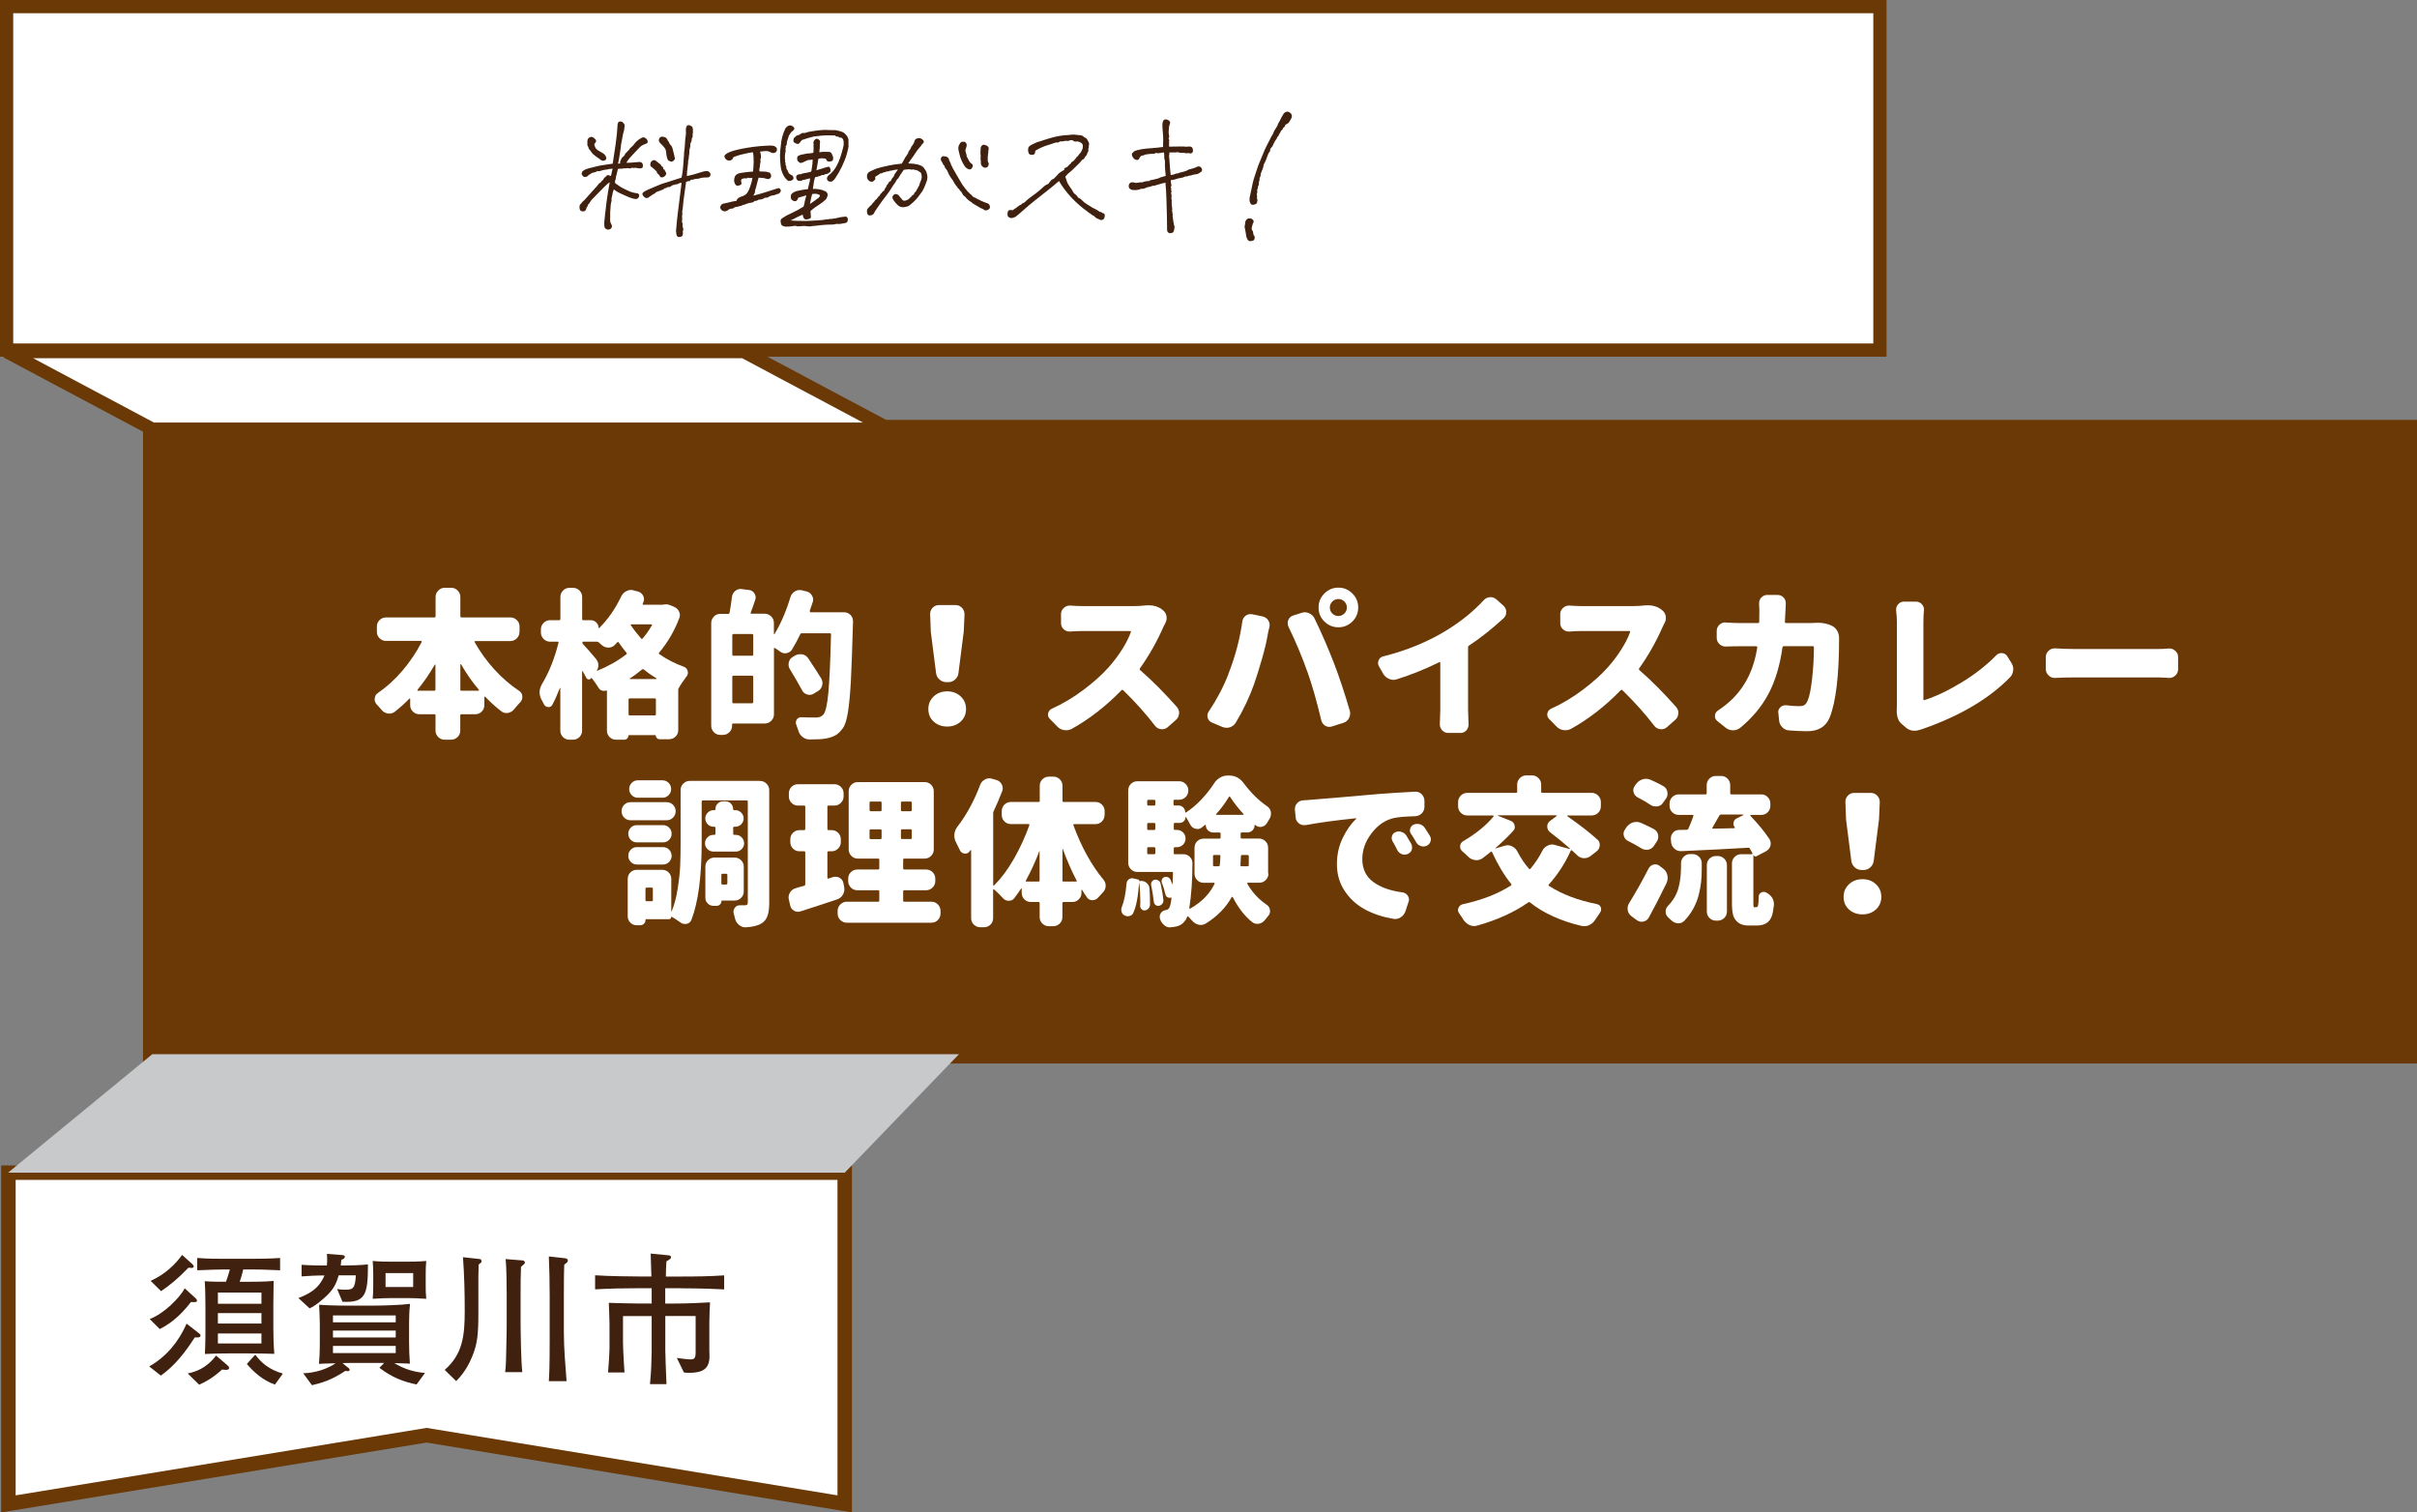 <?xml version="1.0" encoding="UTF-8"?><svg xmlns="http://www.w3.org/2000/svg" viewBox="0 0 347.42 217.41"><rect x="0" y="0" width="347.42" height="217.41" fill="#808080" stroke="none"/><defs><style>.cls-1{fill:#6a3906;stroke-width:2.67px;}.cls-1,.cls-2,.cls-3{stroke:#6a3906;}.cls-4{fill:#40210f;}.cls-5{isolation:isolate;}.cls-6,.cls-2,.cls-3{fill:#fff;}.cls-2{stroke-width:1.9px;}.cls-7{fill:#c8c9ca;mix-blend-mode:multiply;}.cls-3{stroke-width:2.08px;}</style></defs><g class="cls-5"><g id="_レイヤー_2"><g id="layout"><rect class="cls-1" x="21.89" y="61.69" width="324.2" height="89.85"/><rect class="cls-2" x=".95" y=".95" width="269.27" height="49.37"/><path class="cls-6" d="M74.67,90.83c0,.37-.13.69-.39.94-.26.25-.57.38-.93.38h-5.05s-.06.02-.08.06c-.02.04-.02.07.01.1.78,1.39,1.72,2.7,2.82,3.91,1.1,1.21,2.29,2.24,3.56,3.08.28.18.44.44.47.76v.13c0,.27-.09.51-.27.72-.31.33-.61.67-.9,1.03-.22.29-.52.46-.88.54-.08.02-.16.02-.25.02-.25,0-.49-.08-.72-.25-.81-.63-1.58-1.32-2.31-2.09-.03-.02-.06-.02-.09-.01s-.04.03-.04.06v1.14c0,.38-.13.69-.38.94-.25.26-.57.38-.94.38h-1.98c-.1,0-.16.06-.16.18v2.16c0,.37-.13.69-.39.94-.26.25-.57.38-.93.38h-.92c-.36,0-.67-.13-.93-.38-.26-.26-.39-.57-.39-.94v-2.16c0-.12-.05-.18-.16-.18h-2.16c-.36,0-.67-.13-.93-.38-.26-.25-.39-.57-.39-.94v-.88s-.01-.05-.03-.06c-.02,0-.05,0-.08.01-.67.69-1.38,1.32-2.13,1.91-.24.17-.49.25-.76.25-.08,0-.15,0-.22-.02-.36-.06-.66-.23-.9-.52-.22-.27-.46-.53-.7-.79-.19-.21-.29-.45-.29-.72,0-.06,0-.11.02-.16.03-.33.18-.58.45-.76,1.27-.87,2.45-1.94,3.53-3.21,1.08-1.27,2-2.64,2.76-4.11.01-.03.01-.06-.01-.1-.02-.04-.05-.06-.08-.06h-5.03c-.36,0-.67-.13-.93-.38-.26-.25-.39-.57-.39-.94v-.74c0-.37.13-.69.39-.94.26-.25.57-.38.93-.38h6.96c.1,0,.16-.06.16-.18v-2.76c0-.36.13-.67.39-.93.26-.26.57-.39.93-.39h.92c.36,0,.67.13.93.39.26.26.39.57.39.93v2.76c0,.12.05.18.16.18h7.03c.36,0,.67.13.93.38.26.26.39.57.39.94v.74ZM60,99.16s-.01.06,0,.09c.01.03.04.04.07.04h2.36c.1,0,.16-.06.16-.18v-3.55s-.01-.03-.03-.03c-.02,0-.04,0-.06.01-.78,1.35-1.61,2.55-2.49,3.62ZM66.16,99.11c0,.12.05.18.16.18h2.45s.05-.01.07-.04c.01-.03.01-.06,0-.09-.91-1.06-1.77-2.29-2.58-3.68-.01-.01-.03-.02-.06-.01-.02,0-.03.02-.03.03v3.62Z"/><path class="cls-6" d="M95.42,86.89c.1-.01.21-.02.31-.02.22,0,.43.04.63.13l.61.27c.3.15.52.37.65.67.08.16.11.33.11.49,0,.13-.03.28-.09.43-.7,1.84-1.67,3.5-2.9,4.96-.06.07-.04.15.04.22,1.09.75,2.26,1.35,3.5,1.8.3.1.49.31.56.61.03.09.04.17.04.25,0,.19-.07.37-.2.54-.49.64-.88,1.23-1.17,1.77,0,.02,0,.02-.02.02v5.91c0,.38-.13.69-.39.94-.26.25-.57.38-.93.38h-1.37c-.15,0-.28-.05-.38-.16-.1-.1-.16-.22-.16-.36,0-.04-.02-.07-.07-.07h-3.8s-.07.02-.07.07c0,.17-.06.3-.17.42-.11.11-.25.17-.42.17h-1.17c-.37,0-.69-.13-.94-.38-.25-.26-.38-.57-.38-.94v-5.71c0-.06-.03-.08-.09-.04-.22.07-.44.07-.65,0-.21-.08-.37-.22-.49-.43-.28-.46-.6-.91-.94-1.35-.03-.04-.07-.04-.11,0-.08.13-.19.2-.35.18-.16-.01-.27-.09-.33-.22-.17-.31-.34-.64-.52-.96-.01-.02-.03-.02-.06-.01-.02,0-.03.02-.03.03v8.51c0,.37-.13.69-.38.94-.25.25-.57.38-.94.38h-.49c-.37,0-.69-.13-.94-.38-.25-.26-.38-.57-.38-.94v-6.09s0-.03-.02-.03-.03,0-.04.01c-.36.93-.73,1.74-1.1,2.43-.12.21-.29.31-.52.31h-.09c-.27-.03-.46-.17-.58-.4-.1-.21-.22-.43-.36-.67-.18-.34-.27-.7-.27-1.06,0-.39.12-.79.36-1.21,1-1.66,1.79-3.63,2.36-5.91.01-.04,0-.08-.02-.11-.03-.03-.07-.04-.11-.04h-1.08c-.36,0-.67-.13-.93-.39-.26-.26-.39-.57-.39-.93v-.45c0-.36.13-.67.39-.93.26-.26.57-.39.93-.39h1.3c.12,0,.18-.05.18-.16v-3.17c0-.36.13-.67.38-.93s.57-.39.94-.39h.49c.37,0,.69.13.94.39s.38.57.38.93v3.17c0,.1.06.16.18.16h1.08c.3,0,.56.11.77.33.22.22.33.47.33.75,0,.03.01.05.03.06.02,0,.04,0,.06-.01,1.29-1.29,2.34-2.81,3.17-4.56.17-.34.42-.6.76-.76.21-.11.42-.16.63-.16.13,0,.27.02.4.07l.63.16c.34.11.59.31.74.63.08.17.11.33.11.48s-.04.31-.11.46c-.03.06-.05.12-.07.18-.03.04-.03.08-.01.11.02.03.06.04.1.04h2.81s.07,0,.11-.02ZM85.72,94.8c.19.24.29.52.29.83,0,.27-.08.52-.22.74-.01.02-.01.03,0,.04.01.02.03.02.04.02,1.56-.63,2.96-1.42,4.2-2.38.09-.08.1-.15.02-.22-.42-.51-.79-1-1.12-1.48-.06-.09-.13-.1-.2-.02-.12.13-.24.26-.36.38-.25.25-.56.38-.92.38s-.7-.13-.97-.38c-.12-.11-.25-.22-.4-.36-.08-.08-.17-.11-.29-.11h-1.95c-.09,0-.13.04-.13.13s.03.17.09.22c.45.46,1.09,1.2,1.93,2.2ZM90.35,102.66c0,.12.06.18.18.18h3.59c.1,0,.16-.06.16-.18v-2.09c0-.12-.05-.18-.16-.18h-3.59c-.12,0-.18.06-.18.18v2.09ZM90.53,97.52s-.02.03-.01.06c0,.02.03.03.06.03h3.77s.04-.01.04-.03,0-.04-.02-.06c-.63-.38-1.24-.8-1.82-1.28-.09-.06-.18-.06-.27,0-.63.53-1.21.95-1.75,1.28ZM93.72,89.88s.01-.06,0-.09c-.01-.03-.04-.04-.09-.04h-2.9s-.05.01-.07.03-.01.05,0,.08c.4.6.91,1.24,1.5,1.93.08.08.15.07.22-.02.48-.55.92-1.18,1.33-1.89Z"/><path class="cls-6" d="M116.42,87.86s-.01.08.01.11c.02.03.06.04.1.04h4.78c.36,0,.67.13.94.38.24.25.36.55.36.9v.18c-.1,3.68-.21,6.46-.3,8.33-.1,1.87-.24,3.38-.42,4.54-.18,1.15-.43,1.94-.76,2.36-.33.46-.68.8-1.04,1-.37.2-.83.36-1.38.46-.48.09-1.17.13-2.07.13h-.34c-.37-.01-.7-.15-.99-.39s-.48-.57-.58-.96c-.08-.25-.17-.51-.27-.76-.04-.1-.07-.21-.07-.31,0-.15.04-.29.13-.43.15-.22.36-.34.63-.34h.04c.61.03,1.33.04,2.13.04.42,0,.76-.13,1.01-.4.33-.36.58-1.41.74-3.17s.29-4.54.38-8.36c.01-.12-.04-.18-.16-.18h-4.02c-.12,0-.2.05-.25.16-.37.78-.76,1.5-1.17,2.16-.18.3-.45.48-.81.54-.06.02-.13.02-.2.02-.27,0-.52-.09-.74-.27-.24-.18-.48-.34-.72-.49-.03-.03-.06-.03-.09-.01s-.04.05-.04.08v9.46c0,.36-.13.67-.39.93-.26.26-.57.39-.93.39h-4.54c-.1,0-.16.05-.16.16v.16c0,.36-.13.67-.39.93-.26.26-.57.39-.93.39h-.36c-.37,0-.69-.13-.94-.39-.25-.26-.38-.57-.38-.93v-14.76c0-.36.13-.67.38-.93.25-.26.57-.39.94-.39h1.12c.1,0,.17-.05.2-.16.13-.75.25-1.51.34-2.27.04-.36.21-.65.49-.88.22-.18.48-.27.76-.27.06,0,.12,0,.18.02l1.03.13c.34.04.61.22.79.52.1.18.16.36.16.54,0,.12-.02.25-.07.38-.25.76-.47,1.37-.65,1.82-.01.04-.01.08.01.11.02.03.06.04.1.04h1.91c.36,0,.67.13.93.39.26.26.39.57.39.93v1.57s.01.05.03.06c.02,0,.04,0,.06-.03.91-1.51,1.68-3.29,2.29-5.32.1-.34.31-.61.63-.81.22-.13.46-.2.7-.2.1,0,.21.02.31.04l.65.16c.34.07.61.27.79.58.12.19.18.4.18.61,0,.12-.02.25-.07.38-.13.39-.28.81-.43,1.26ZM108.09,94.26c.12,0,.18-.06.18-.18v-2.76c0-.12-.06-.18-.18-.18h-2.67c-.1,0-.16.06-.16.18v2.76c0,.12.05.18.16.18h2.67ZM105.26,100.91c0,.12.05.18.16.18h2.67c.12,0,.18-.06.18-.18v-3.62c0-.11-.06-.16-.18-.16h-2.67c-.1,0-.16.05-.16.16v3.62ZM118.04,97.52c.12.21.18.43.18.65,0,.12-.01.24-.04.36-.09.36-.3.64-.63.83l-.56.34c-.19.12-.4.18-.61.18-.1,0-.22-.01-.34-.04-.34-.1-.6-.31-.76-.63-.39-.75-.97-1.76-1.75-3.03-.12-.21-.18-.43-.18-.65,0-.1.01-.22.04-.34.09-.36.29-.62.61-.79l.31-.18c.22-.12.46-.18.7-.18.1,0,.22,0,.34.02.36.09.64.29.85.61.82,1.24,1.44,2.19,1.84,2.85Z"/><path class="cls-6" d="M138.09,103.73c-.52.47-1.17.71-1.94.71s-1.43-.24-1.94-.71c-.52-.47-.77-1.07-.77-1.81s.26-1.32.77-1.81c.52-.49,1.17-.73,1.94-.73s1.43.24,1.94.73c.52.49.77,1.09.77,1.81s-.26,1.34-.77,1.81ZM136.05,98.06c-.39,0-.73-.13-1.01-.38-.28-.25-.45-.57-.49-.94l-.76-5.95-.09-2.49c-.01-.36.1-.67.35-.93.25-.26.55-.39.91-.39h2.4c.36,0,.66.13.91.39.25.26.37.57.37.93l-.11,2.49-.76,5.95c-.04.38-.21.69-.49.94-.28.26-.61.38-.99.38h-.22Z"/><path class="cls-6" d="M164.6,87.03c.19-.01.37-.02.54-.02.72,0,1.33.19,1.84.56l.13.11c.3.21.49.5.56.88.01.11.02.21.02.31,0,.26-.07.49-.2.72-.1.21-.19.39-.27.54-.94,2.14-2.07,4.13-3.37,5.95-.06.09-.04.17.04.25,1.75,1.53,3.5,3.29,5.26,5.28.22.25.34.54.34.85,0,.04,0,.08-.02.11-.01.38-.17.68-.45.92l-1.19,1.05c-.24.2-.5.29-.79.29-.04,0-.1,0-.16-.02-.34-.03-.63-.19-.85-.47-1.3-1.71-2.83-3.41-4.58-5.12-.09-.08-.17-.08-.25,0-2.23,2.29-4.61,4.14-7.14,5.55-.25.13-.52.2-.81.2-.09,0-.19,0-.29-.02-.39-.06-.72-.23-.99-.52l-1.08-1.1c-.17-.18-.25-.38-.25-.61,0-.06,0-.13.02-.2.08-.3.25-.52.54-.65,1.56-.7,3.07-1.6,4.53-2.7,1.46-1.09,2.68-2.19,3.65-3.28.72-.81,1.36-1.67,1.93-2.57s.98-1.73,1.24-2.46c.01-.04.01-.08-.01-.11-.02-.03-.06-.04-.1-.04h-6.99c-.42,0-.96.02-1.62.07h-.11c-.31,0-.58-.11-.81-.31-.27-.24-.4-.54-.4-.9v-1.3c0-.34.13-.64.4-.88.24-.22.52-.34.83-.34h.09c.64.04,1.18.07,1.62.07h7.68c.49,0,.98-.03,1.46-.09Z"/><path class="cls-6" d="M176.57,96.87c.99-2.52,1.65-5.02,2-7.52.04-.36.21-.64.49-.85.21-.15.44-.22.7-.22.08,0,.16,0,.25.02l1.48.31c.34.08.61.26.81.56.13.22.2.45.2.67,0,.1-.01.21-.04.31-.15.61-.25,1.07-.29,1.37-.15.85-.41,1.94-.79,3.25s-.74,2.48-1.1,3.52c-.66,1.87-1.54,3.74-2.65,5.59-.21.33-.49.55-.85.67-.17.04-.32.07-.47.07-.21,0-.42-.04-.63-.13l-1.48-.63c-.31-.13-.52-.36-.61-.67-.03-.11-.04-.21-.04-.31,0-.21.07-.41.2-.61,1.18-1.77,2.13-3.56,2.83-5.39ZM187.94,96.62c-.76-2.17-1.68-4.35-2.74-6.54-.08-.18-.11-.35-.11-.52,0-.15.03-.3.09-.45.13-.31.37-.52.7-.63l1.19-.38c.17-.06.33-.09.49-.09.19,0,.39.04.58.13.36.15.62.39.79.72,1.05,2.16,1.99,4.33,2.83,6.51.73,1.9,1.49,4.18,2.27,6.83.03.13.04.27.04.4,0,.21-.05.42-.16.63-.18.33-.44.55-.79.67l-1.64.52c-.13.04-.27.07-.4.07-.19,0-.39-.05-.58-.16-.3-.18-.49-.44-.58-.79-.66-2.77-1.32-5.08-1.98-6.94ZM190.37,89.34c-.56-.55-.84-1.22-.84-2.01s.28-1.46.84-2.02c.56-.56,1.23-.84,2.01-.84s1.45.28,2.01.84c.56.56.84,1.24.84,2.02s-.28,1.46-.84,2.01c-.56.55-1.23.83-2.01.83s-1.45-.28-2.01-.83ZM191.51,86.47c-.24.24-.36.53-.36.86s.12.63.36.86c.24.24.53.36.86.36s.63-.12.87-.36c.24-.24.36-.53.36-.86s-.12-.62-.36-.86c-.24-.24-.53-.36-.87-.36s-.62.12-.86.36Z"/><path class="cls-6" d="M211.18,92.76c-.1.06-.16.15-.16.27v9.01l.07,2.11c0,.31-.1.59-.31.83-.22.25-.5.38-.83.38h-1.77c-.36,0-.65-.13-.88-.38-.22-.24-.34-.53-.34-.85l.07-2.09v-6.76s-.01-.08-.04-.09c-.03-.02-.07-.02-.11,0-2.07,1.02-4.1,1.83-6.09,2.45-.17.06-.33.09-.49.09-.19,0-.4-.04-.61-.13-.36-.15-.64-.39-.85-.72l-.63-1.1c-.09-.17-.13-.32-.13-.47,0-.13.03-.27.09-.4.12-.3.34-.49.67-.56,3.46-.87,6.54-2.15,9.25-3.84,2.01-1.26,3.73-2.66,5.17-4.22.24-.27.54-.42.9-.45h.11c.3,0,.57.11.81.31l1.03.92c.27.24.4.55.4.92,0,.35-.13.64-.38.88-1.68,1.54-3.32,2.84-4.94,3.91Z"/><path class="cls-6" d="M236.36,87.03c.19-.01.37-.02.54-.02.72,0,1.33.19,1.84.56l.13.11c.3.21.49.5.56.88.01.11.02.21.02.31,0,.26-.07.49-.2.72-.1.21-.19.39-.27.54-.94,2.14-2.07,4.13-3.37,5.95-.06.09-.04.17.04.25,1.75,1.53,3.5,3.29,5.26,5.28.22.25.34.54.34.85,0,.04,0,.08-.02.11-.01.38-.17.68-.45.92l-1.19,1.05c-.24.2-.5.29-.79.29-.04,0-.1,0-.16-.02-.34-.03-.63-.19-.85-.47-1.3-1.71-2.83-3.41-4.58-5.12-.09-.08-.17-.08-.25,0-2.23,2.29-4.61,4.14-7.14,5.55-.25.13-.52.2-.81.2-.09,0-.19,0-.29-.02-.39-.06-.72-.23-.99-.52l-1.08-1.1c-.17-.18-.25-.38-.25-.61,0-.06,0-.13.02-.2.08-.3.25-.52.54-.65,1.56-.7,3.07-1.6,4.53-2.7,1.46-1.09,2.68-2.19,3.65-3.28.72-.81,1.36-1.67,1.93-2.57s.98-1.73,1.24-2.46c.01-.04.01-.08-.01-.11-.02-.03-.06-.04-.1-.04h-6.99c-.42,0-.96.02-1.62.07h-.11c-.31,0-.58-.11-.81-.31-.27-.24-.4-.54-.4-.9v-1.3c0-.34.13-.64.4-.88.24-.22.52-.34.83-.34h.09c.64.04,1.18.07,1.62.07h7.68c.49,0,.98-.03,1.46-.09Z"/><path class="cls-6" d="M260.84,89.54c.15-.01.3-.02.45-.02.76,0,1.44.14,2.02.43.34.17.61.42.79.76.17.31.25.66.25,1.03,0,5.33-.45,9.13-1.35,11.39-.54,1.32-1.62,1.98-3.23,1.98-.75,0-1.6-.04-2.56-.11-.39-.01-.72-.16-1-.43-.28-.27-.44-.6-.48-.99l-.11-1.1s-.02-.08-.02-.11c0-.27.1-.5.31-.7.19-.19.43-.29.7-.29h.16c.69.09,1.29.13,1.82.13.37,0,.65-.06.82-.19.17-.13.32-.35.44-.66.25-.57.46-1.63.63-3.18s.25-3.02.25-4.41c0-.12-.05-.18-.16-.18h-4.16c-.1,0-.17.06-.2.18-.37,2.62-1.04,4.84-2.01,6.67-.97,1.83-2.33,3.46-4.08,4.9-.3.22-.64.34-1.01.34h-.02c-.39,0-.74-.13-1.06-.38l-1.17-.94c-.24-.19-.36-.43-.36-.7,0-.36.15-.64.45-.83.88-.58,1.64-1.21,2.27-1.86,1.8-1.86,2.92-4.25,3.37-7.19.01-.12-.04-.18-.16-.18h-2.43c-.63,0-1.27.01-1.91.04h-.07c-.33,0-.62-.12-.88-.36-.25-.24-.38-.54-.38-.9v-.97c0-.36.13-.66.38-.9.24-.22.52-.34.83-.34.03,0,.06,0,.09.02.73.04,1.38.07,1.93.07h2.7c.12,0,.18-.06.18-.18.01-.36.02-.91.02-1.64l-.04-1.03c0-.3.1-.57.31-.81.24-.25.53-.38.88-.38h1.44c.36,0,.66.13.9.38.21.24.31.52.31.83l-.04.94c-.03.78-.06,1.35-.09,1.71,0,.12.05.18.16.18h3.53c.18,0,.38,0,.61-.02Z"/><path class="cls-6" d="M276.14,104.86c-.34.12-.67.18-.97.18-.46,0-.87-.15-1.21-.45l-.65-.56c-.45-.39-.67-1-.67-1.84v-.31c.01-.11.02-.25.02-.43v-12.08c0-.51-.04-1.04-.11-1.59v-.16c0-.28.1-.54.29-.76.22-.25.5-.38.83-.38h1.73c.34,0,.63.13.85.38.21.22.31.49.31.79,0,.04,0,.09-.02.13-.04.52-.07,1.05-.07,1.59v11.16s.01.08.04.1.07.03.11.01c1.63-.52,3.41-1.37,5.32-2.53,1.92-1.16,3.59-2.47,5.01-3.92.21-.21.46-.31.74-.31h.09c.33.03.58.19.76.47l.56.92c.19.28.29.59.29.92,0,.06,0,.11-.02.16-.03.4-.18.74-.45,1.01-2.96,3.04-7.1,5.5-12.4,7.37-.21.06-.34.11-.4.13Z"/><path class="cls-6" d="M295.39,97.45h-.07c-.33,0-.61-.12-.85-.36-.27-.24-.4-.54-.4-.9v-1.75c0-.34.13-.64.4-.9.24-.22.52-.34.85-.34h.07c1.09.06,1.98.09,2.65.09h12.22c.42,0,.92-.02,1.5-.07h.09c.31,0,.59.11.83.34.27.24.4.53.4.88v1.75c0,.36-.13.67-.4.92-.24.22-.52.34-.83.34h-.09c-.63-.04-1.13-.07-1.5-.07h-12.22c-.78,0-1.66.02-2.65.07Z"/><path class="cls-6" d="M95.82,115.31c.36,0,.67.13.92.38.25.26.38.56.38.92s-.13.67-.38.92c-.25.26-.56.38-.92.38h-5.19c-.36,0-.66-.13-.91-.38-.25-.25-.37-.56-.37-.92s.12-.67.37-.92c.25-.25.55-.38.91-.38h5.19ZM109.25,112.26c.36,0,.67.13.93.39.26.26.39.57.39.93v16.2c0,.78-.08,1.4-.24,1.86-.16.46-.44.82-.84,1.08-.52.33-1.28.52-2.27.58h-.09c-.33,0-.63-.11-.9-.34-.3-.24-.49-.55-.58-.94-.06-.24-.12-.47-.18-.7-.03-.09-.04-.19-.04-.29,0-.18.06-.35.18-.52.17-.25.4-.38.72-.38h.76c.15,0,.25-.03.31-.09.06-.06.09-.17.09-.34v-14.46c0-.12-.06-.18-.18-.18h-6.29c-.1,0-.16.06-.16.18v5.84c0,4.88-.49,8.6-1.48,11.16-.12.3-.34.49-.67.56-.09.02-.17.02-.25.02-.24,0-.46-.08-.65-.22-.48-.35-.91-.62-1.28-.83-.03,0-.04,0-.04.02,0,.09-.03.17-.09.24s-.13.1-.22.1h-3.28c-.08,0-.11.03-.11.09,0,.22-.08.41-.22.56-.15.15-.33.22-.54.22h-.52c-.36,0-.66-.13-.91-.38-.25-.25-.37-.55-.37-.9v-5.37c0-.38.13-.69.38-.94.25-.25.57-.38.94-.38h3.62c.37,0,.69.13.94.38.25.25.38.57.38.94v4.63s.01.04.03.04c.02,0,.03,0,.03-.02.37-.9.66-1.98.86-3.25.2-1.26.32-2.37.36-3.31.04-.94.06-2.07.06-3.37v-7.5c0-.36.13-.67.39-.93.26-.26.57-.39.93-.39h10.08ZM95.3,118.61c.34,0,.64.12.88.36.24.24.36.53.36.88s-.12.64-.36.88c-.24.24-.53.36-.88.36h-3.75c-.34,0-.64-.12-.88-.36-.24-.24-.36-.53-.36-.88s.12-.64.36-.88c.24-.24.53-.36.88-.36h3.75ZM91.55,124.27c-.34,0-.64-.12-.88-.37s-.36-.54-.36-.88.12-.63.36-.88.53-.37.88-.37h3.75c.34,0,.64.12.88.37s.36.54.36.88-.12.63-.36.88-.53.37-.88.37h-3.75ZM95.23,112.17c.34,0,.64.12.88.37s.36.54.36.88-.12.63-.36.88-.53.37-.88.37h-3.55c-.34,0-.64-.12-.88-.37s-.36-.54-.36-.88.12-.63.36-.88.53-.37.88-.37h3.55ZM93.68,129.55c.1,0,.16-.05.16-.16v-1.62c0-.12-.05-.18-.16-.18h-.72c-.12,0-.18.06-.18.18v1.62c0,.11.06.16.18.16h.72ZM101.69,122.06c-.23-.23-.35-.51-.35-.84s.12-.61.35-.85c.23-.24.51-.36.84-.36h.13c.12,0,.18-.05.18-.16v-.85c0-.11-.06-.16-.18-.16h-.09c-.33,0-.61-.12-.84-.35-.23-.23-.35-.51-.35-.84s.12-.61.35-.84c.23-.23.51-.35.84-.35h.11c.1,0,.16-.05.16-.16,0-.3.1-.56.31-.78s.47-.33.79-.33h.34c.31,0,.58.11.79.33s.31.48.31.78c0,.1.05.16.16.16h.16c.33,0,.61.12.84.35s.35.51.35.84-.12.61-.35.84c-.23.23-.51.35-.84.35h-.13c-.12,0-.18.06-.18.18v.83c0,.1.06.16.18.16h.2c.33,0,.61.12.84.36.23.24.35.53.35.85s-.12.61-.35.84-.51.35-.84.35h-3.23c-.33,0-.61-.12-.84-.35ZM106.91,128.13c0,.38-.13.69-.39.94-.26.26-.57.38-.93.38h-1.82s-.07.03-.07.09c0,.18-.07.34-.2.47s-.29.2-.47.2h-.49c-.31,0-.58-.11-.81-.34s-.34-.49-.34-.81v-4.47c0-.38.13-.69.39-.94.26-.25.57-.38.93-.38h2.88c.36,0,.67.13.93.38.26.25.39.57.39.94v3.53ZM104.55,125.78c0-.12-.05-.18-.16-.18h-.54c-.1,0-.16.06-.16.18v1.19c0,.12.05.18.16.18h.54c.1,0,.16-.06.16-.18v-1.19Z"/><path class="cls-6" d="M119.74,126.07c.13-.03.26-.04.38-.04.19,0,.39.05.58.16.3.18.48.44.54.79l.11.58c.01.09.02.18.02.27,0,.27-.08.53-.22.79-.18.31-.46.54-.83.67-1.45.49-3.2,1.06-5.23,1.71-.12.04-.25.07-.38.07-.19,0-.39-.05-.58-.16-.3-.18-.49-.44-.56-.79l-.18-.83c-.03-.11-.04-.2-.04-.29,0-.25.08-.49.22-.72.19-.31.47-.52.83-.61.22-.08.62-.19,1.19-.34.1-.03.16-.1.16-.22v-4.58c0-.1-.05-.16-.16-.16h-.67c-.37,0-.69-.13-.94-.39-.25-.26-.38-.57-.38-.93v-.4c0-.37.13-.69.38-.94.25-.25.57-.38.94-.38h.67c.1,0,.16-.06.16-.18v-3.19c0-.11-.05-.16-.16-.16h-.88c-.37,0-.69-.13-.94-.39s-.38-.57-.38-.93v-.43c0-.37.13-.69.38-.94.25-.25.57-.38.94-.38h5.23c.36,0,.67.13.93.38.26.26.39.57.39.94v.43c0,.36-.13.67-.39.93-.26.26-.57.39-.93.39h-.85c-.1,0-.16.05-.16.16v3.19c0,.12.05.18.16.18h.45c.36,0,.67.13.93.38.26.26.39.57.39.94v.4c0,.36-.13.67-.39.93s-.57.39-.93.39h-.45c-.1,0-.16.05-.16.16v3.64s.01.08.04.1.07.03.11.03c.17-.06.38-.13.65-.22ZM129.82,129.46c0,.1.05.16.16.16h3.89c.37,0,.69.13.94.39.25.26.38.57.38.93v.38c0,.36-.13.67-.38.93-.25.26-.57.39-.94.39h-12.15c-.36,0-.67-.13-.93-.39s-.39-.57-.39-.93v-.38c0-.36.13-.67.39-.93s.57-.39.93-.39h4.51c.1,0,.16-.05.16-.16v-1.33c0-.1-.05-.16-.16-.16h-2.99c-.37,0-.69-.13-.94-.39-.25-.26-.38-.57-.38-.93v-.34c0-.38.13-.69.38-.94.25-.25.57-.38.94-.38h2.99c.1,0,.16-.06.16-.18v-1.23c0-.11-.05-.16-.16-.16h-2.92c-.37,0-.69-.13-.94-.39s-.38-.57-.38-.93v-8.36c0-.36.13-.67.38-.93.25-.26.57-.39.94-.39h9.59c.37,0,.69.13.94.39.25.26.38.57.38.93v8.36c0,.36-.13.67-.38.93s-.57.39-.94.39h-2.92c-.1,0-.16.05-.16.16v1.23c0,.12.05.18.16.18h3.14c.36,0,.67.13.93.38.26.25.39.57.39.94v.34c0,.36-.13.67-.39.93-.26.26-.57.39-.93.39h-3.14c-.1,0-.16.05-.16.16v1.33ZM125.15,115.22c-.1,0-.16.06-.16.18v1.03c0,.12.05.18.16.18h1.39c.12,0,.18-.06.18-.18v-1.03c0-.12-.06-.18-.18-.18h-1.39ZM125.15,119.22c-.1,0-.16.05-.16.16v1.06c0,.12.05.18.16.18h1.39c.12,0,.18-.06.18-.18v-1.06c0-.1-.06-.16-.18-.16h-1.39ZM130.9,116.61c.1,0,.16-.06.16-.18v-1.03c0-.12-.05-.18-.16-.18h-1.24c-.1,0-.16.06-.16.18v1.03c0,.12.05.18.16.18h1.24ZM130.9,120.61c.1,0,.16-.06.16-.18v-1.06c0-.1-.05-.16-.16-.16h-1.24c-.1,0-.16.05-.16.16v1.06c0,.12.05.18.16.18h1.24Z"/><path class="cls-6" d="M158.77,117.15c0,.36-.13.67-.38.93-.25.26-.57.39-.94.39h-3.05s-.08.02-.1.04c-.02.03-.03.07-.01.11,1.14,3.11,2.58,5.73,4.33,7.84.21.26.31.54.31.85,0,.39-.14.73-.43,1.01-.22.22-.44.46-.65.7-.22.26-.51.38-.85.38-.31,0-.57-.13-.76-.4-.24-.34-.47-.7-.7-1.08-.01-.02-.03-.02-.06-.02-.02,0-.03.02-.03.04v.4c0,.38-.13.69-.39.94-.26.26-.57.38-.93.38h-1.26c-.1,0-.16.06-.16.18v1.98c0,.37-.13.69-.39.94-.26.25-.57.38-.93.38h-.63c-.36,0-.67-.13-.93-.38-.26-.26-.39-.57-.39-.94v-1.98c0-.12-.05-.18-.16-.18h-1.1c-.37,0-.69-.13-.94-.38-.25-.25-.38-.57-.38-.94v-.58s-.01-.05-.03-.06c-.02,0-.04,0-.06.03-.3.46-.62.92-.97,1.37-.19.26-.46.38-.79.38h-.02c-.34,0-.63-.13-.85-.4-.45-.49-.87-.91-1.26-1.24-.03-.01-.06-.01-.09,0-.03.02-.04.04-.04.07v4.06c0,.38-.13.69-.38.94-.25.25-.57.38-.94.38h-.52c-.36,0-.67-.13-.93-.38-.26-.25-.39-.57-.39-.94v-9.72s-.01-.05-.03-.06c-.02,0-.05,0-.08.03-.04.06-.09.13-.13.2-.17.19-.37.29-.61.29-.04,0-.09,0-.13-.02-.3-.04-.51-.2-.63-.47-.19-.4-.39-.79-.58-1.17-.15-.28-.22-.59-.22-.92v-.18c.03-.39.17-.74.4-1.06,1.33-1.72,2.44-3.75,3.32-6.09.13-.34.37-.6.7-.76.19-.11.4-.16.61-.16.13,0,.27.02.4.07l.63.18c.34.1.6.32.76.65.09.18.13.36.13.54,0,.15-.03.3-.09.45-.36.94-.76,1.87-1.19,2.79-.06.11-.09.21-.09.31v10.36s.01.05.04.06c.03,0,.06,0,.09-.01,1.02-1.02,1.97-2.29,2.85-3.83s1.62-3.15,2.22-4.84c.01-.04.01-.08-.01-.11-.02-.03-.06-.04-.1-.04h-2.54c-.37,0-.69-.13-.94-.39s-.38-.57-.38-.93v-.54c0-.36.13-.67.38-.93.25-.26.57-.39.94-.39h3.98c.1,0,.16-.05.16-.16v-2.16c0-.38.13-.69.39-.94.26-.25.57-.38.93-.38h.63c.36,0,.67.13.93.38.26.25.39.57.39.94v2.16c0,.1.05.16.16.16h4.58c.37,0,.69.13.94.39.25.26.38.57.38.93v.54ZM147.45,126.59s-.01.06,0,.09c.01.03.04.04.09.04h1.73c.1,0,.16-.05.16-.16v-4.2s0-.02-.02-.02-.02,0-.02.02c-.55,1.47-1.2,2.88-1.93,4.22ZM152.71,126.56c0,.11.05.16.16.16h1.82s.06-.02.08-.04c.02-.03.02-.06-.01-.09-.7-1.33-1.37-2.85-2-4.56,0-.01,0-.02-.02-.01-.01,0-.02.02-.02.03v4.51Z"/><path class="cls-6" d="M163.76,126.63s0,.02.02.02h.13s.09-.02.13-.02c.28,0,.54.09.76.27.25.21.4.48.43.81.04.64.07,1.29.07,1.95v.4c0,.2-.07.37-.21.53-.14.16-.32.25-.53.28-.18.02-.34-.04-.47-.17s-.2-.28-.2-.46c.01-.24.02-.48.02-.72,0-.87-.05-1.74-.16-2.63,0-.02,0-.02-.01-.02,0,0-.01,0-.01.02-.12,1.93-.4,3.38-.83,4.33-.1.24-.28.39-.54.45-.09.03-.18.04-.27.04-.15,0-.3-.04-.45-.13-.22-.1-.37-.28-.43-.54-.03-.09-.04-.19-.04-.29,0-.13.03-.27.09-.4.33-.82.55-1.94.67-3.35.01-.24.12-.43.3-.58.19-.15.4-.2.64-.16l.7.16c.12.02.18.08.18.2ZM182.33,125.57c0,.36-.13.67-.39.93-.26.26-.57.39-.93.39h-1.64s-.08.01-.09.04c-.01.03-.01.06,0,.09.72,1.26,1.65,2.27,2.79,3.03.27.18.43.43.47.74.01.06.02.12.02.18,0,.25-.08.48-.25.67-.15.18-.3.37-.45.56-.24.31-.53.51-.88.58-.09.02-.18.02-.27.02-.25,0-.49-.08-.72-.25-1.09-.87-2.02-2.07-2.79-3.59-.01-.03-.04-.04-.08-.04s-.06.02-.08.04c-.85,1.53-2.1,2.79-3.73,3.8-.22.13-.46.2-.7.2-.12,0-.23-.01-.34-.04-.36-.09-.67-.28-.92-.58-.18-.19-.36-.39-.54-.58-.03-.03-.06-.04-.1-.03-.04,0-.06.03-.08.08-.08.21-.16.38-.25.49-.36.51-.83.81-1.42.9-.19.04-.43.08-.7.09-.04.02-.08.02-.11.02-.31,0-.6-.12-.85-.36-.28-.24-.48-.55-.58-.94-.01-.09-.02-.17-.02-.25,0-.19.06-.37.18-.54.17-.22.4-.36.7-.4.18-.01.34-.11.47-.29s.25-.66.34-1.44c0-.03,0-.05-.02-.06s-.03-.01-.04-.01c-.18.06-.35.04-.51-.04-.16-.09-.26-.22-.3-.4-.12-.54-.29-1.11-.52-1.71-.06-.15-.05-.3.02-.46s.19-.27.36-.33c.17-.06.33-.05.51.02.17.08.29.2.37.36.08.2.15.4.22.61,0,.01.01.02.03.02.02,0,.03,0,.03-.02.03-.72.05-1.24.07-1.57,0-.11-.05-.16-.16-.16h-4.96c-.37,0-.69-.13-.94-.39s-.38-.57-.38-.93v-10.4c0-.36.13-.67.38-.93s.57-.39.94-.39h6c.36,0,.67.13.93.39.26.26.39.57.39.93v.02c0,.37-.13.69-.39.94-.26.25-.57.38-.93.38h-.65c-.1,0-.16.06-.16.18v.47c0,.12.05.18.16.18h.58c.25,0,.48.09.66.28.19.19.28.42.28.68,0,.02.01.03.04.04.03.02.05.02.07,0,.75-.48,1.48-1.09,2.19-1.84.71-.75,1.32-1.52,1.83-2.31.22-.36.51-.64.86-.85.35-.21.72-.31,1.11-.31h.22c.85,0,1.55.37,2.09,1.1,1.06,1.41,2.17,2.5,3.32,3.28.3.2.49.46.58.81.01.11.02.21.02.31,0,.22-.05.44-.16.63-.12.2-.24.4-.36.61-.17.31-.41.52-.74.61-.1.03-.21.04-.31.04-.21,0-.41-.07-.61-.22-.03-.01-.06-.04-.09-.07-.01-.02-.03-.02-.06,0-.02.01-.03.04-.03.07,0,.27-.1.51-.3.71-.2.2-.45.3-.73.3h-.81c-.1,0-.16.06-.16.18v.52c0,.12.05.18.16.18h2.47c.36,0,.67.13.93.38.26.25.39.57.39.94v3.71ZM166.07,115.15c0-.12-.06-.18-.18-.18h-.83c-.1,0-.16.06-.16.18v.47c0,.12.05.18.16.18h.83c.12,0,.18-.06.18-.18v-.47ZM166.07,118.46c0-.11-.06-.16-.18-.16h-.83c-.1,0-.16.05-.16.16v.67c0,.12.05.18.16.18h.83c.12,0,.18-.06.18-.18v-.67ZM165.06,121.78c-.1,0-.16.06-.16.18v.67c0,.1.05.16.16.16h.83c.12,0,.18-.05.18-.16v-.67c0-.12-.06-.18-.18-.18h-.83ZM165.47,127.24c-.04-.18-.01-.35.09-.5s.25-.25.43-.28c.18-.03.35,0,.52.11.17.11.27.25.31.43.19.84.33,1.62.4,2.36.03.21-.02.39-.15.55-.13.16-.29.26-.48.3-.18.03-.34-.01-.49-.12s-.23-.27-.25-.46c-.08-.73-.2-1.53-.38-2.38ZM168.7,122.63c0,.1.05.16.16.16h1.24c.37,0,.69.13.94.4.24.24.36.53.36.85,0,2.44-.15,4.61-.45,6.49,0,.03.01.06.03.08.02.02.05.03.08.01,1.66-.94,2.84-2.14,3.53-3.59.01-.03.01-.06-.01-.09-.02-.03-.06-.04-.1-.04h-1.46c-.37,0-.69-.13-.94-.39-.25-.26-.38-.57-.38-.93v-3.71c0-.38.13-.69.38-.94.25-.25.57-.38.94-.38h2.25c.12,0,.18-.06.18-.18v-.52c0-.12-.06-.18-.18-.18h-.88c-.3,0-.55-.11-.76-.31-.21-.21-.31-.46-.31-.74,0-.03-.01-.05-.03-.06-.02,0-.04,0-.06.01-.17.13-.33.26-.49.38-.19.15-.4.22-.61.22-.1,0-.21-.02-.31-.04-.33-.09-.58-.29-.74-.61-.19-.37-.4-.73-.61-1.08h-.04s-.02,0-.02.02c0,.22-.08.42-.24.58-.16.16-.35.25-.57.25h-.72c-.1,0-.16.05-.16.16v.67c0,.12.05.18.16.18h.29c.34,0,.64.12.88.36.24.24.36.53.36.88s-.12.64-.36.88c-.24.24-.53.36-.88.36h-.29c-.1,0-.16.06-.16.18v.67ZM174.36,124.36c0,.11.06.16.18.16h.61c.1,0,.17-.05.18-.16.04-.33.08-.76.09-1.28.01-.12-.04-.18-.16-.18h-.72c-.12,0-.18.06-.18.18v1.28ZM174.81,117.02s-.04.04-.02.07c.01.03.04.04.07.04h3.84s.05-.01.06-.03c0-.02,0-.05-.01-.08-.78-.84-1.42-1.66-1.93-2.47-.03-.03-.06-.04-.1-.04s-.06.01-.08.04c-.46.79-1.07,1.62-1.82,2.47ZM179.32,124.52c.12,0,.18-.05.18-.16v-1.28c0-.12-.06-.18-.18-.18h-.79c-.1,0-.16.06-.16.18-.01.42-.04.85-.07,1.28,0,.11.05.16.16.16h.85Z"/><path class="cls-6" d="M187.66,118.59c-.09.01-.17.02-.25.02-.25,0-.49-.08-.7-.25-.28-.21-.44-.49-.47-.85l-.11-1.1v-.13c0-.3.1-.57.31-.81.24-.27.54-.41.9-.43.46-.02.8-.04,1.01-.07.19-.01,1.46-.12,3.79-.31,2.33-.19,4.32-.37,5.96-.52,1.53-.12,3.29-.23,5.3-.34h.07c.34,0,.64.12.88.36.25.26.39.56.4.92v.9c0,.36-.13.67-.38.93s-.57.4-.94.42c-1.35.03-2.36.11-3.03.25-1.24.27-2.32.99-3.22,2.16-.91,1.17-1.36,2.42-1.36,3.75,0,1.41.52,2.5,1.55,3.27s2.44,1.28,4.22,1.52c.33.04.58.2.76.47.12.18.18.37.18.56,0,.11-.02.22-.07.34l-.43,1.32c-.13.38-.36.67-.67.88-.25.16-.52.25-.81.25-.09,0-.18,0-.27-.02-1.53-.26-2.89-.71-4.09-1.36s-2.17-1.54-2.91-2.66c-.74-1.12-1.11-2.39-1.11-3.82s.28-2.64.83-3.78,1.2-2.06,1.93-2.75c.01-.02.01-.04,0-.07-.01-.03-.03-.04-.04-.02-2.91.3-5.32.63-7.23.99ZM200.17,120.95c-.09-.16-.13-.33-.13-.49,0-.09.01-.18.04-.27.08-.27.24-.46.49-.56.17-.08.33-.11.49-.11.13,0,.27.02.4.07.3.09.53.27.7.54.24.39.47.79.7,1.19.08.15.11.31.11.47,0,.12-.01.24-.04.36-.1.28-.3.49-.58.61-.15.06-.3.09-.45.09-.13,0-.27-.02-.4-.07-.3-.12-.52-.31-.65-.58-.22-.46-.45-.88-.67-1.24ZM202.82,119.89c-.1-.17-.16-.34-.16-.52,0-.07.01-.16.04-.25.08-.27.24-.46.49-.58.17-.08.34-.11.52-.11.12,0,.24.02.36.04.3.09.54.26.72.52.25.37.49.75.72,1.12.1.18.16.35.16.52,0,.11-.01.21-.04.31-.09.29-.27.49-.54.63-.17.08-.33.11-.49.11-.13,0-.26-.02-.38-.07-.3-.09-.52-.28-.67-.56-.22-.4-.46-.79-.72-1.17Z"/><path class="cls-6" d="M229.59,120.66c.24.21.36.47.36.79,0,.39-.16.71-.47.94l-.9.7c-.25.18-.53.27-.83.27h-.16c-.37-.04-.69-.2-.94-.47-.21-.21-.43-.42-.67-.63-.09-.07-.16-.07-.2.02-.82,1.83-1.87,3.44-3.14,4.85-.08.09-.07.16.02.22,1.89,1.21,4.18,2.08,6.87,2.61.28.06.48.22.58.49.03.09.04.19.04.29,0,.15-.05.3-.16.45-.24.33-.47.67-.7,1.03-.21.34-.49.6-.85.76-.22.11-.46.16-.7.16-.13,0-.27-.02-.4-.04-3-.71-5.47-1.83-7.41-3.37-.09-.08-.18-.08-.27,0-2.02,1.41-4.46,2.52-7.32,3.32-.15.04-.3.07-.45.07-.21,0-.42-.04-.63-.13-.36-.16-.65-.41-.88-.74-.19-.31-.4-.63-.63-.94-.12-.17-.18-.33-.18-.49,0-.09.02-.19.07-.29.1-.28.3-.46.58-.54,2.77-.6,5.09-1.5,6.96-2.7.09-.06.1-.13.04-.22-1-1.24-1.92-2.76-2.74-4.56-.04-.11-.1-.13-.18-.07-.45.36-.85.67-1.21.94-.27.18-.55.27-.85.27-.06,0-.13,0-.2-.02-.37-.03-.7-.19-.99-.47-.28-.28-.58-.55-.88-.81-.19-.18-.29-.4-.29-.65,0-.36.15-.62.45-.79,1.81-1.05,3.26-2.23,4.36-3.55.01-.01.01-.04,0-.08s-.04-.06-.07-.06h-3.71c-.36,0-.67-.13-.93-.38-.26-.25-.39-.57-.39-.94v-.61c0-.36.13-.67.39-.93.26-.26.57-.39.93-.39h7.01c.1,0,.16-.05.16-.16v-1.03c0-.36.13-.67.39-.93.26-.26.57-.39.93-.39h.81c.36,0,.67.13.93.39.26.26.39.57.39.93v1.03c0,.11.05.16.16.16h7.1c.36,0,.67.13.93.39.26.26.39.57.39.93v.61c0,.37-.13.69-.39.94-.26.25-.57.38-.93.38h-3.46s-.05.02-.06.04c0,.03,0,.05.03.07,1.8,1.26,3.22,2.37,4.27,3.32ZM215.37,117.22s-.04.01-.04.03,0,.03.02.03l1.77.7c.31.11.51.32.58.65.03.07.04.16.04.25,0,.21-.08.4-.25.58-.69.76-1.54,1.58-2.54,2.45-.01,0-.01.01,0,.03s.03.03.04.01l1.3-.38c.13-.04.28-.07.43-.07.21,0,.42.05.63.16.33.17.58.41.76.74.46.91,1.02,1.74,1.66,2.47.08.09.15.09.22,0,.67-.78,1.24-1.64,1.71-2.58.17-.33.42-.58.76-.74.21-.11.42-.16.63-.16.13,0,.27.02.4.07l2.13.58s.03.01.04-.01.01-.04,0-.06c-.82-.73-1.78-1.52-2.88-2.36-.25-.21-.38-.48-.38-.81s.13-.59.4-.79l.94-.7s.04-.04.03-.07c0-.03-.03-.04-.06-.04h-8.4Z"/><path class="cls-6" d="M237.76,119.2c.31.18.51.45.58.81.01.09.02.18.02.27,0,.27-.08.52-.25.74l-.4.61c-.21.29-.49.46-.85.52h-.22c-.27,0-.52-.08-.74-.22-.57-.36-1.21-.71-1.91-1.06-.3-.15-.49-.39-.58-.72-.03-.1-.04-.2-.04-.29,0-.22.07-.43.2-.61l.25-.38c.24-.31.54-.53.9-.65.17-.04.33-.07.49-.07.21,0,.41.04.61.11.72.31,1.37.63,1.95.94ZM236.98,124.83c.17-.3.41-.49.74-.56.08-.01.15-.02.22-.02.24,0,.46.08.65.25l.52.4c.3.24.49.55.56.94.03.12.04.25.04.38,0,.24-.05.48-.16.72-.84,1.72-1.68,3.37-2.54,4.94-.17.31-.42.51-.76.58-.1.03-.2.04-.29.04-.24,0-.46-.08-.67-.22l-.76-.56c-.3-.21-.49-.5-.56-.88-.01-.09-.02-.18-.02-.27,0-.27.08-.52.22-.74,1-1.63,1.94-3.3,2.81-5.01ZM239.11,113.02c.31.18.5.46.56.83.01.08.02.16.02.25,0,.27-.08.52-.25.74l-.4.56c-.19.3-.47.47-.83.52h-.2c-.28,0-.54-.07-.76-.22-.54-.37-1.16-.73-1.86-1.08-.3-.16-.49-.41-.58-.74-.03-.11-.04-.2-.04-.29,0-.22.08-.43.22-.63l.22-.31c.24-.31.55-.52.92-.63.15-.04.3-.07.45-.07.22,0,.44.04.65.13.69.3,1.32.61,1.89.94ZM241.63,124.81v-.72c0-.36.13-.67.38-.93s.57-.39.94-.39h.34c.36,0,.67.13.93.39.26.26.39.57.39.93v.83c0,.66-.03,1.27-.09,1.84-.06.57-.17,1.19-.34,1.86s-.42,1.33-.78,1.98c-.35.64-.79,1.24-1.31,1.78-.24.22-.51.34-.81.34h-.11c-.36-.03-.67-.17-.94-.43-.13-.13-.28-.27-.43-.4-.25-.22-.38-.51-.38-.85,0-.31.11-.59.34-.83.73-.76,1.23-1.59,1.48-2.49s.38-1.87.38-2.9ZM252.25,130.4h.2s.08,0,.11-.02c.06-.03.1-.08.13-.16.01-.06.04-.22.07-.47.01-.18.03-.47.04-.88.01-.27.14-.46.38-.58.12-.06.23-.09.34-.09.13,0,.26.04.38.11.34.18.62.43.83.74.17.28.25.58.25.88v.16c-.08.69-.16,1.17-.25,1.46-.18.55-.46.94-.83,1.15-.34.22-.8.34-1.37.34h-1.24c-.73,0-1.3-.22-1.71-.67-.22-.24-.39-.54-.48-.91-.1-.37-.15-.95-.15-1.76v-5.59c0-.36.13-.67.39-.93.26-.26.57-.39.93-.39h1.53s.08-.02.09-.04c.01-.03.01-.07,0-.11-.09-.18-.21-.4-.36-.65-.06-.11-.14-.15-.25-.13-2.43.15-5.63.31-9.61.49h-.07c-.34,0-.64-.11-.9-.34-.28-.24-.45-.55-.49-.92l-.04-.47v-.13c0-.3.1-.56.31-.79.22-.27.52-.4.88-.4l1.08-.02c.12,0,.2-.05.25-.16.27-.61.51-1.22.72-1.82.01-.03.01-.06-.01-.1-.02-.04-.06-.06-.1-.06h-2c-.36,0-.67-.13-.93-.38-.26-.25-.39-.57-.39-.94v-.31c0-.36.13-.67.39-.93.26-.26.57-.39.93-.39h3.84c.12,0,.18-.05.18-.16v-1.17c0-.36.13-.67.38-.93s.57-.39.94-.39h.74c.37,0,.69.13.94.39s.38.57.38.93v1.17c0,.11.06.16.18.16h4.27c.37,0,.69.13.94.39s.38.57.38.93v.31c0,.38-.13.69-.38.94-.25.26-.57.38-.94.38h-1.48s-.07.01-.08.04c0,.03,0,.06.01.09,1.12,1.17,2.03,2.28,2.72,3.32.13.21.2.42.2.63,0,.12-.01.24-.04.36-.1.34-.32.61-.65.79l-1.33.7c-.09.04-.18.05-.27.02-.09-.03-.15-.09-.18-.18h-.02v6.81c0,.34.01.55.04.61.01.08.07.11.16.11ZM246.66,132.34c-.37,0-.69-.13-.94-.38-.25-.25-.38-.57-.38-.94v-6.65c0-.37.13-.69.38-.94.25-.25.57-.38.94-.38h.25c.36,0,.67.13.93.38.26.26.39.57.39.94v6.65c0,.38-.13.69-.39.94-.26.25-.57.38-.93.38h-.25ZM246.14,118.99s-.01.06,0,.09c.01.03.04.04.09.04l3.08-.07s.05-.03.06-.06c0-.02,0-.04-.01-.06-.13-.17-.2-.34-.2-.52,0-.06,0-.12.02-.18.04-.25.18-.44.4-.56l.99-.49s.02-.03.01-.06c0-.02-.02-.03-.03-.03h-3.17c-.1,0-.19.05-.25.16-.43.75-.76,1.33-.99,1.73Z"/><path class="cls-6" d="M269.65,130.73c-.52.47-1.17.71-1.94.71s-1.43-.24-1.94-.71c-.52-.47-.77-1.07-.77-1.81s.26-1.32.77-1.81c.52-.49,1.17-.73,1.94-.73s1.43.24,1.94.73c.52.49.77,1.09.77,1.81s-.26,1.34-.77,1.81ZM267.61,125.06c-.39,0-.73-.13-1.01-.38-.28-.25-.45-.57-.49-.94l-.76-5.95-.09-2.49c-.01-.36.1-.67.35-.93.25-.26.55-.39.91-.39h2.4c.36,0,.66.13.91.39.25.26.37.57.37.93l-.11,2.49-.76,5.95c-.04.38-.21.69-.49.94-.28.26-.61.38-.99.38h-.22Z"/><path class="cls-4" d="M88.06,24.25l-.62.06c-.12.07-.27.09-.44.08-.21.04-.37.08-.48.11-.11.03-.21.07-.32.1-.11.03-.22.03-.34-.01-.17.12-.33.19-.48.2-.15.01-.28.06-.4.14-.11.07-.21.13-.3.19s-.17.12-.22.19-.16.11-.32.13-.29-.04-.4-.18c-.11-.14-.15-.27-.12-.4.03-.13.09-.23.19-.3.1-.07.2-.13.29-.18.09-.05.29-.12.6-.21.32-.07.64-.14.95-.23.32-.09.76-.17,1.32-.25.56-.08.93-.13,1.1-.16.13-.81.27-1.74.42-2.79.15-1.05.24-2,.28-2.83.04-.24.11-.38.22-.42.17-.03.3-.03.38,0,.08.03.17.11.28.24.11.13.15.26.13.38-.02.12-.04.26-.05.42,0,.08-.01.16-.04.24-.03.08-.07.23-.12.44-.05.3-.15.83-.3,1.57-.01.28-.06.62-.13,1.01-.07.4-.12.72-.15.96s-.08.5-.16.77c.12-.01.23-.02.34-.02-.07-.09-.06-.22.02-.39.08-.17.14-.29.17-.36s.13-.17.29-.29c.11-.11.17-.2.18-.27.01-.07.06-.14.13-.19.07-.05.14-.12.19-.19.05-.07.14-.16.26-.25.07-.16.21-.32.44-.5.15-.13.25-.25.32-.36.13-.18.29-.35.46-.49.17-.14.35-.26.55-.37s.36-.12.51-.04.25.17.32.28c.07.11.1.22.09.33,0,.11-.08.19-.22.24-.14.05-.36.14-.65.29-.12.09-.26.22-.42.39-.16.17-.36.38-.61.64-.25.26-.46.49-.65.7-.19.21-.36.45-.52.73.28,0,.51,0,.7-.02s.42-.03.72-.06c.34-.05.58-.05.72.02.13.07.21.19.24.36.03.17,0,.3-.05.38-.06.08-.17.12-.33.13-.16,0-.38-.02-.66-.09-.2.04-.4.04-.6,0-.11.09-.22.12-.35.08-.13-.04-.23-.05-.32-.02s-.24.03-.45.02c-.13.04-.27.06-.42.05-.15,0-.29,0-.42.05-.05.21-.09.39-.12.55-.03.15-.06.28-.1.39-.04.11-.07.24-.08.4-.01.16-.05.29-.12.38l.04.32c.28.19.48.32.61.42s.33.22.63.37c.29.15.59.29.88.41.3.12.62.2.96.24.11,0,.2.03.28.1.08.07.11.16.09.28s-.07.23-.16.32-.2.14-.35.13c-.15,0-.33-.05-.57-.12-.23-.07-.43-.15-.61-.23-.34-.16-.68-.3-.99-.44s-.64-.33-.97-.6c-.04.15-.09.31-.16.5-.04.27-.07.43-.1.51-.03.07-.05.21-.08.41.04.15.02.33-.06.54-.04.2-.06.41-.07.65s-.02.45-.05.67v.76c-.01.2-.02.35,0,.46,0,.11.02.2.04.27.02.07.07.17.14.28.07.11.09.24.05.38-.04.14-.13.24-.28.31s-.3.07-.47,0c-.17-.07-.27-.19-.31-.38-.04-.21-.04-.49,0-.83.04-.34.07-.67.1-1,.16-1.39.29-2.42.41-3.08.11-.66.2-1.15.25-1.47-.19.11-.45.33-.79.68-.34.35-.71.72-1.1,1.12-.39.4-.63.65-.71.73-.09.11-.19.25-.3.44-.03.08-.07.14-.14.17-.07.03-.1.09-.1.17s-.06.19-.18.32c-.01.16-.07.3-.17.42-.1.12-.25.16-.46.13-.21-.03-.32-.14-.36-.31s-.04-.33-.02-.47c.02-.14.1-.25.23-.33.04-.12.21-.3.5-.54.4-.46.82-.93,1.25-1.4.44-.47.68-.75.74-.85.05-.1.16-.18.32-.25.07-.13.14-.23.23-.28.09-.05.14-.12.17-.2.03-.08.08-.15.16-.22.12-.09.21-.18.28-.26.07-.08.16-.11.29-.08.13.03.24.07.33.12.07-.22.1-.38.11-.46,0-.08.05-.26.13-.54ZM85.41,20.71c.04.2.1.38.18.53.08.15.22.29.43.41.21.12.42.25.66.39.23.14.39.35.47.63.01.2-.07.33-.26.4-.19.07-.35.05-.5-.06-.2-.16-.34-.26-.42-.31-.08-.04-.2-.13-.36-.26s-.27-.21-.34-.26c-.07-.05-.22-.24-.46-.59-.15-.15-.22-.25-.21-.32,0-.07-.05-.19-.17-.38-.01-.26-.01-.47,0-.63.01-.15.06-.27.13-.36.07-.09.17-.15.31-.2.13-.05.25-.03.37.04.11.07.22.17.33.28.11.11.14.23.09.36-.05.12-.13.23-.25.33ZM98.73,25.31c.15-.03.39-.08.73-.17.34-.09.61-.16.8-.23.32-.09.53-.16.65-.2.11-.04.23-.07.37-.09.13-.02.26-.03.39-.02s.24.07.34.18c.1.11.13.25.1.41-.03.16-.11.25-.22.28-.11.03-.23.04-.36.04s-.24,0-.34.01c-.1,0-.24.02-.43.05-.16.07-.28.1-.36.11-.08,0-.25.02-.5.05-.24.09-.44.13-.62.12-.07.15-.15.21-.24.19-.09-.02-.23.02-.42.11-.19,1.26-.31,2.14-.37,2.64s-.09.84-.1,1.01-.04.37-.09.58c0,.15,0,.29.02.42-.04.17-.05.34-.03.51.02.17,0,.35-.03.55.09.23.13.39.1.49-.03.1-.02.21.03.32.05.11.07.24.07.37-.08.17-.1.29-.07.34s.03.14,0,.26c0,.21-.1.35-.3.4-.2.05-.34.05-.44-.02-.09-.07-.15-.15-.17-.25-.02-.1-.04-.3-.07-.59.04-.29.07-.61.09-.94.02-.34.08-.88.17-1.61.09-.73.27-2.19.54-4.36-.19.03-.33.06-.42.1-.09.09-.19.13-.29.12-.1-.01-.2.01-.29.08-.13,0-.24.02-.32.07-.08.05-.18.11-.29.19-.11.08-.24.09-.39.04-.07.11-.2.17-.4.18-.11.09-.19.15-.24.18-.05.03-.13.06-.23.09-.1.03-.21.08-.33.13-.12.05-.23.09-.34.12-.11.03-.2.1-.28.22-.21.09-.4.21-.57.34-.17.13-.3.22-.4.28-.1.05-.2.07-.3.06-.1-.01-.21-.08-.33-.2-.12-.12-.19-.24-.21-.35-.02-.11.05-.22.2-.33s.35-.21.59-.32c.4-.16.76-.31,1.1-.47.34-.15.62-.27.85-.35.22-.08.46-.15.7-.22.74-.24,1.47-.47,2.19-.7.12-.58.2-1.14.23-1.68s.06-.94.09-1.2c.03-.27.04-.5.04-.72.07-.49.11-.94.13-1.36s.05-.73.09-.94c.05-.28.07-.52.04-.73-.03-.21-.01-.4.04-.59.05-.17.13-.27.23-.3.1-.03.19-.03.27,0s.21.09.38.21c.08.24.11.41.08.52.03.15.02.27,0,.36-.03.09-.04.21-.03.36.03.15,0,.25-.05.32s-.09.14-.08.21c0,.07,0,.16-.03.27-.03.11-.09.24-.18.4.03.24.01.43-.04.58-.07.19-.1.33-.09.45,0,.11,0,.21,0,.31-.01.09-.04.26-.08.52,0,.29-.03.48-.1.58.01.24,0,.45-.04.64-.05.46-.09.77-.11.92s-.03.39-.03.71ZM95.57,24.53c.11.17.17.29.19.37.02.07,0,.16-.06.25-.06.09-.14.17-.23.24s-.21.1-.36.11c-.15,0-.27-.11-.36-.35-.07-.05-.14-.12-.23-.2s-.12-.17-.11-.28c-.15-.13-.26-.25-.35-.34-.09-.09-.19-.17-.3-.24-.11-.07-.21-.17-.29-.3-.01-.22.03-.4.12-.53.09-.13.2-.2.32-.23s.21-.02.27.03c.06.05.17.12.33.23.09.09.19.17.3.24.11.07.18.14.21.23s.09.15.18.19c.09.04.13.12.13.23s.04.17.12.18c.08,0,.12.06.12.17ZM95.65,19.74c.19.16.3.32.34.5.08.03.14.1.17.22s.11.25.23.38c.15.13.26.36.33.7.07.33.14.58.19.76.03.16.06.29.09.4.03.11.01.2-.07.29-.08.09-.16.15-.25.2-.09.05-.17.06-.26.03-.09-.03-.18-.06-.28-.11s-.18-.16-.23-.33c-.07-.21-.12-.48-.15-.81-.03-.33-.1-.56-.21-.69-.11-.13-.19-.22-.24-.29s-.17-.18-.34-.34c-.25-.24-.33-.46-.24-.67s.22-.31.38-.33.34.02.54.1Z"/><path class="cls-4" d="M109.31,22.96c.04.17.03.35-.04.54-.03.21-.05.4-.06.58-.07.16-.08.34-.04.56.28.01.47.02.57.02s.24,0,.43.02c.13.07.26.1.37.11.11,0,.2.1.26.27s.06.32,0,.43c-.06.11-.14.19-.24.23-.1.04-.26.03-.49-.04-.16-.08-.5-.13-1.03-.14-.07.28-.12.49-.17.62-.05.14-.09.31-.13.51-.05.22-.12.45-.2.68,0,.21-.03.36-.08.44-.05.08-.11.19-.18.34.49-.12,1.07-.29,1.75-.5s1.22-.38,1.63-.52c.23-.09.38-.08.48.05.09.13.12.25.07.38-.05.12-.15.23-.31.33-.13,0-.24.03-.32.08-.08.05-.24.1-.48.14-.15.01-.29.05-.42.11-.13.06-.27.13-.4.21-.2-.01-.33,0-.41.06-.07.05-.18.11-.33.16-.15.05-.3.07-.48.06-.16.13-.36.2-.6.2-.11.12-.22.19-.33.22-.11.03-.22.04-.33.04-.3.07-.58.16-.81.28-.16,0-.27.03-.33.09-.06.06-.14.09-.25.09-.28.08-.48.13-.62.14-.13.01-.23.05-.29.11-.06.06-.14.1-.23.12-.09.02-.22.04-.38.05-.12.11-.29.21-.52.32-.27.07-.48,0-.66-.17-.17-.18-.23-.34-.17-.49.06-.15.13-.25.21-.32s.34-.14.79-.22c.24-.05.43-.1.57-.14.14-.04.39-.09.75-.14.05-.21.17-.36.35-.46s.39-.18.65-.26c.25-.12.44-.27.56-.45.12-.18.25-.44.38-.79.13-.35.25-.79.36-1.3-.15-.05-.26-.06-.33-.03-.07.03-.19.02-.35-.05-.12.13-.26.16-.42.08-.2.04-.34.08-.43.12-.09.04-.12.18-.09.42.09.21.05.36-.13.44-.18.08-.32.12-.42.11-.1,0-.19-.06-.27-.16-.08-.1-.15-.26-.2-.49,0-.36.06-.63.19-.81s.37-.31.75-.38c.32-.04.56-.07.71-.1s.52-.06,1.07-.1c.05-.4.08-.87.09-1.42s-.03-1-.11-1.36c-.38.05-.76.12-1.13.21-.37.09-.63.15-.79.19-.15.04-.29.08-.41.13-.12.05-.27.1-.46.17-.07.2-.17.34-.32.42-.15.08-.3.1-.46.06-.16-.04-.3-.14-.42-.31-.12-.17-.13-.31-.04-.45.12-.17.43-.35.92-.53.5-.18,1.28-.36,2.36-.54,1.07-.18,2.16-.28,3.26-.31.22,0,.41.02.55.07.14.05.25.13.33.24.08.11.09.25.04.42-.05.17-.17.27-.35.33-.18.05-.42,0-.71-.18-.2-.07-.36-.1-.49-.09-.13,0-.41.03-.84.07.08.32.12.56.13.72,0,.17-.04.33-.13.49ZM113.24,25.96c-.23-.19-.38-.36-.48-.51s-.18-.32-.26-.5c-.08-.18-.15-.37-.2-.56-.05-.19-.09-.4-.1-.63-.12-.94-.11-1.89.04-2.86.03-.42.09-.83.2-1.23.11-.4.25-.79.44-1.19.08-.12.18-.23.3-.32.12-.09.26-.14.42-.14.2.04.35.12.47.24.11.12.14.23.07.35-.07.11-.2.23-.4.37-.15.21-.26.38-.34.5-.07.19-.16.48-.28.88-.03.19-.04.32-.04.4s-.05.17-.16.28c.04.13.04.24,0,.32-.03.08-.04.17,0,.26s.01.19-.04.28c-.05.32-.07.62-.06.89.05.16.06.32.02.48.07.09.09.19.07.28-.02.09,0,.18.06.26.06.08.08.2.05.36.09.17.17.31.22.41.05.1.09.18.1.24.01.06.12.16.34.31.13.03.22.08.28.17.05.09.09.18.1.27.01.09-.02.18-.1.26s-.2.13-.35.16c-.15.03-.27.03-.37,0ZM118.57,27.45c.23.13.35.29.39.46s-.04.42-.23.74c-.3.29-.65.55-1.02.79-.38.23-.78.53-1.2.88,0,.12,0,.27.02.46.05.29.05.47-.01.55-.06.07-.18.13-.36.18-.18.05-.33.04-.47,0-.15-.08-.25-.3-.32-.66-.4.17-.97.45-1.73.84.26.03.6.05,1.01.06.41.01.8.02,1.16.01.36,0,.89-.03,1.57-.07.68-.04,1.16-.09,1.42-.16.15.01.3,0,.48-.06.12.01.24,0,.37-.02.13-.03.26-.05.41-.06.25-.05.53-.11.83-.18.29-.04.5-.06.62-.07s.21.04.28.13c.07.09.09.2.08.32-.01.12-.04.22-.09.31-.05.09-.17.15-.38.18-.21.03-.4.07-.58.1s-.36.04-.53,0c-.33.08-.62.12-.87.11-.25,0-.55,0-.89.03-.35.03-.57.05-.68.06-.11.01-.22.03-.34.05-.12.02-.23.03-.32.03s-.25.01-.46.04c-.19.05-.36.07-.54.04-.17-.03-.37-.05-.58-.06-.29.01-.58.03-.86.06-.09.01-.18,0-.27-.04-.09-.04-.2-.05-.33-.02-.13.03-.42.06-.87.1-.17.01-.31,0-.42,0-.11-.02-.24-.06-.4-.13-.16-.07-.25-.32-.26-.75.04-.15.12-.26.26-.34.13-.08.26-.16.39-.25.13-.09.31-.18.55-.29.44-.22.84-.42,1.21-.6.29-.16.59-.33.89-.52.09-.27.14-.44.14-.52s.03-.21.08-.38c.05-.17.11-.41.18-.72-.15.05-.53.17-1.15.34-.12.34-.27.51-.45.51-.18,0-.34-.08-.49-.21-.15-.13-.18-.38-.1-.75.17-.24.46-.41.87-.52.56-.13,1.07-.22,1.55-.26.08-.41.14-.69.19-.84.05-.15.09-.39.13-.71l-.48.1c-.12.05-.25.09-.4.11s-.26.06-.34.11c-.21.08-.4.07-.58-.02-.13-.13-.2-.28-.21-.46,0-.17.06-.29.21-.36.12-.05.23-.08.34-.07.11,0,.21-.02.3-.09.15-.03.27-.05.37-.08.1-.03.22-.05.36-.06.14-.01.33-.07.59-.16.04-.3.08-.55.12-.74.04-.19.07-.52.08-.99-.24.05-.42.08-.54.07-.12,0-.33.07-.62.23-.36.19-.59.24-.7.16s-.19-.15-.26-.22c-.07-.07-.1-.2-.11-.4s.08-.34.26-.42c.18-.08.41-.14.69-.18.33-.09.62-.13.86-.12.11-.03.28-.05.52-.08.03-.32.04-.52.04-.6s0-.2-.02-.36l.02-.3c-.07-.2-.02-.39.14-.59.16-.19.34-.22.56-.09.12.09.19.17.21.24s.02.17,0,.3c-.02.13-.03.27-.02.42,0,.15,0,.3-.03.46,0,.09-.01.24-.04.44l.46-.06h.52c.09,0,.21,0,.35,0,.14,0,.25.03.34.11s.19.29.31.62c.01.12.01.23,0,.34-.01.11-.06.19-.15.24s-.21.08-.37.09c-.16,0-.27-.02-.33-.08-.06-.06-.11-.13-.14-.23-.03-.09-.12-.13-.25-.12-.21-.07-.5-.06-.88.02-.09.68-.19,1.23-.28,1.65.52-.15.91-.26,1.19-.36.27-.08.44-.13.54-.14.09-.01.17.05.24.19.07.14.09.26.07.37-.02.11-.06.19-.12.24s-.15.11-.27.18c-.12.07-.25.09-.38.08-.13.12-.24.16-.33.13-.09-.03-.16-.02-.21.03-.05.05-.13.09-.24.11-.11.02-.25.06-.42.13l-.26.04c-.08.27-.14.5-.17.7-.03.2-.08.53-.15.99.19-.01.35,0,.49,0,.14.02.32.05.54.08s.44.11.67.23ZM121.99,20.95c-.13.77-.33,1.47-.58,2.1s-.54,1.23-.87,1.8c-.24.4-.41.67-.52.82-.11.15-.21.26-.31.33s-.19.11-.27.12c-.08.01-.19,0-.33-.07-.14-.06-.22-.17-.24-.33-.02-.16.05-.33.21-.5.42-.3.79-.71,1.08-1.21.3-.5.55-1.11.76-1.82.21-.71.32-1.15.34-1.31.02-.17.02-.38-.01-.65-.05-.17-.12-.29-.19-.36-.07-.07-.2-.1-.37-.1-.09-.07-.18-.11-.25-.13-.07-.02-.14-.03-.19-.02-.05,0-.11-.03-.18-.1s-.14-.09-.22-.06c-.08.03-.23.03-.46-.01-.12,0-.31,0-.58,0-.27,0-.88.05-1.85.17-.33.08-.56.14-.69.19s-.29.1-.49.15c-.12.05-.24.09-.37.12-.13.03-.24.12-.33.27s-.18.25-.26.3c-.08.05-.17.05-.28.02-.11-.03-.22-.08-.33-.15-.11-.07-.17-.17-.17-.32.01-.2.05-.33.12-.4s.15-.14.25-.23c.1-.09.2-.13.3-.14.1,0,.21-.06.32-.15.11-.09.25-.15.41-.18.09.04.2.04.31,0s.28-.1.49-.15c.54-.09,1.03-.17,1.47-.22s.84-.07,1.22-.05c.38.02.69.03.92.02s.55.05.92.16c.38.11.63.26.75.43.16.16.27.3.33.44.06.13.1.26.11.39.01.13.01.41,0,.85ZM117.66,28.45c.15-.16.21-.28.19-.36-.02-.08-.16-.15-.41-.2-.15-.05-.38-.05-.7,0-.13.49-.24.97-.32,1.43.48-.32.89-.61,1.23-.88Z"/><path class="cls-4" d="M132.45,20.89c-.16.17-.33.37-.5.59s-.31.41-.41.58c-.1.17-.25.38-.44.64-.19.26-.38.52-.55.79.24.03.43.04.58.04s.3.02.48.06c.17.01.36.06.58.14s.35.15.43.22.14.14.2.21c.06.07.16.23.31.47.04.12.08.26.12.42.04.16.06.29.06.39s-.03.28-.08.55c-.11.29-.19.51-.25.65-.06.14-.13.3-.21.49-.08.19-.25.46-.52.81-.26.36-.46.6-.58.73s-.24.25-.37.37c-.13.12-.25.22-.37.32-.19.17-.35.28-.51.32s-.29.07-.41.09c-.12.02-.25.02-.4,0-.15-.01-.32-.09-.52-.24-.25-.24-.45-.46-.6-.68-.13-.19-.21-.34-.22-.46-.01-.12.06-.25.21-.4.15-.15.38-.13.69.06.11.17.21.31.32.42.11.11.18.19.22.26s.13.11.27.12c.14.01.33-.05.57-.18.15-.15.26-.25.35-.32.09-.07.15-.14.19-.22.04-.08.13-.13.28-.16,0-.17.09-.31.26-.42.11-.19.19-.33.24-.43.05-.1.11-.21.18-.33s.12-.25.15-.39c.03-.14.09-.27.16-.41.07-.13.12-.31.13-.54-.01-.38-.08-.61-.21-.69s-.28-.17-.47-.29c-.19-.01-.36-.05-.52-.12-.16.04-.28.05-.36.02s-.2-.04-.37-.03c-.17,0-.38.03-.65.07-.41.58-.68.99-.79,1.21-.12.08-.23.22-.33.42-.1.2-.21.37-.33.5-.33.54-.63.99-.9,1.35-.27.36-.52.69-.76,1-.23.31-.41.56-.53.75-.12.19-.29.43-.5.74-.11.25-.22.41-.34.49-.12.07-.27.1-.46.09s-.3-.15-.34-.4c-.04-.25,0-.44.09-.57.1-.13.2-.24.3-.33.1-.09.19-.17.27-.24.08-.16.21-.3.38-.44.08-.17.19-.29.34-.36.13-.23.29-.4.46-.54.04-.13.09-.22.15-.25.06-.03.12-.1.17-.19.05-.09.16-.18.32-.26.01-.08.04-.16.08-.24.04-.08.08-.14.13-.2.05-.05.1-.16.15-.32.08-.11.14-.18.19-.22.05-.04.08-.1.09-.17.01-.07.06-.12.15-.15.09-.03.15-.07.18-.13.03-.06.08-.16.13-.29.08-.07.15-.15.21-.24s.1-.17.11-.24c.01-.07.19-.34.54-.82-.3.03-.52.06-.66.1-.13.04-.31.07-.54.1-.13.08-.29.11-.46.08-.12.11-.26.15-.42.12-.11.12-.25.17-.44.16-.21.16-.36.26-.44.3-.08.04-.19.11-.32.22.05.2.05.33-.02.4-.07.07-.15.14-.26.22-.11.08-.2.1-.27.07-.07-.03-.16-.06-.25-.09-.25-.17-.38-.4-.37-.7,0-.29.12-.5.33-.64.53-.26.91-.43,1.14-.5.23-.07.48-.13.74-.2.26-.07.6-.14,1.02-.23.42-.09,1.01-.17,1.77-.25.08-.15.17-.3.28-.48.09-.15.15-.25.17-.32.02-.07.08-.15.17-.24.09-.17.19-.33.3-.46,0-.09.03-.19.09-.28.06-.09.16-.23.29-.42.03-.17.11-.31.24-.42.03-.08.07-.15.12-.2s.11-.2.18-.44c.04-.13.1-.23.19-.29s.25-.1.49-.13c.19.03.35.11.51.26s.18.29.09.42c-.09.13-.19.24-.3.32ZM139.92,28.33c.19.05.33.12.45.2.11.08.22.13.31.16.09.03.19.08.3.16.16.08.33.15.51.21.18.06.34.12.49.18.15.06.24.18.29.35.05.17.03.31-.05.41-.08.1-.18.17-.31.2-.13.03-.22.05-.29.04-.07,0-.14-.04-.21-.11-.07-.07-.22-.14-.45-.22-.4-.25-.69-.42-.88-.52-.19-.09-.34-.2-.45-.32-.23-.15-.4-.27-.53-.39-.13-.11-.25-.25-.39-.43-.13-.04-.26-.17-.38-.4-.07-.17-.15-.29-.24-.36-.09-.07-.17-.17-.24-.32-.12-.07-.19-.14-.22-.21-.03-.07-.07-.14-.14-.21-.07-.07-.16-.19-.28-.38-.16-.31-.33-.59-.53-.84-.19-.26-.34-.53-.45-.83-.05-.15-.11-.25-.17-.31-.06-.06-.12-.13-.17-.21-.05-.08-.1-.2-.14-.36-.12-.08-.2-.17-.23-.29-.03-.11-.09-.21-.17-.31-.13-.21-.16-.39-.07-.55.09-.15.18-.22.29-.22.11,0,.22.02.33.03.11.01.23.07.34.16.11.09.18.23.19.4.15.25.22.42.24.51.01.09.06.2.14.33.09.21.24.48.43.8.19.33.42.73.7,1.21.27.48.49.83.67,1.03.17.21.33.41.48.61.15.11.26.22.36.36.11.04.17.1.21.17.03.07.12.16.27.25ZM138.39,23.44c-.09-.19-.17-.36-.24-.52-.07-.16-.14-.39-.22-.7-.08-.3-.14-.54-.17-.71s-.02-.33.03-.51c.05-.13.12-.27.21-.41.09-.14.19-.21.3-.21s.21,0,.3,0c.09,0,.16.06.23.15.07.09.11.18.12.25.01.07,0,.2-.05.38-.05.18-.09.29-.12.35-.03.05-.02.2.05.44.09.2.13.38.12.54.07.12.12.22.17.3.05.08.12.21.21.4.12.17.23.29.34.35.11.06.16.16.16.29s-.06.27-.19.41c-.13.14-.3.15-.53.03-.2-.09-.34-.22-.44-.37-.09-.15-.19-.31-.28-.47ZM140.99,23.5c0-.2,0-.37-.03-.51-.02-.14-.02-.27,0-.39.01-.12,0-.27-.02-.46s-.02-.39.02-.62c-.03-.19,0-.36.11-.52.1-.16.25-.22.44-.18.19.04.33.1.43.18.09.08.15.17.17.27.02.1,0,.23-.05.41,0,.16-.01.32-.04.49-.03.17-.04.3-.04.42v.59c.12.19.16.35.13.49s-.08.24-.15.31-.15.11-.26.12c-.11.01-.2,0-.27-.02-.07-.03-.16-.09-.27-.2s-.16-.23-.16-.38Z"/><path class="cls-4" d="M157.99,30.41c.24.04.4.11.48.22.19,0,.29.08.32.24.03.16.01.3-.04.44-.05.13-.13.22-.23.27s-.2.06-.31.04c-.11-.02-.18-.05-.23-.09-.05-.04-.11-.07-.2-.09-.09-.02-.19-.08-.3-.18-.11-.1-.19-.17-.23-.21-.04-.04-.09-.07-.16-.08-.25-.15-.73-.5-1.43-1.05-.7-.56-1.35-1.17-1.94-1.84-.59-.67-1.09-1.36-1.5-2.06-.5.44-1.06.9-1.68,1.39s-1.2.95-1.76,1.39-1.07.87-1.53,1.28c-.46.42-.89.79-1.29,1.1-.13.04-.25.08-.36.13-.11.05-.23.05-.36.02s-.24-.1-.33-.19c-.09-.09-.11-.29-.07-.61.04-.31.28-.41.72-.31.22-.15.43-.29.61-.42.18-.13.29-.22.34-.26.05-.04.14-.08.27-.12.04-.09.13-.17.27-.22.14-.05.26-.13.37-.24.11-.11.19-.19.24-.24.05-.05.2-.17.43-.34.23-.17.49-.36.78-.57s.69-.55,1.22-1.04c.21-.16.37-.25.47-.28.1-.03.17-.08.21-.16.04-.08.11-.17.22-.28.11-.16.19-.25.26-.26s.15-.05.24-.12c.24-.22.48-.48.74-.78.34-.25.59-.4.74-.44,0-.2.04-.3.13-.32.09-.01.23-.09.43-.24.09-.16.18-.25.26-.28.08-.03.13-.09.16-.18.03-.09.09-.15.2-.19s.18-.1.22-.19c.16-.15.25-.25.29-.33.03-.07.08-.13.15-.18s.14-.12.21-.23c.07-.11.19-.25.35-.42.08-.15.15-.3.22-.47s.08-.35.05-.55c-.03-.2-.18-.34-.43-.44-.21-.09-.36-.12-.46-.09s-.24.02-.44-.05c-.05-.11-.15-.16-.28-.15-.13,0-.26.04-.39.09s-.24.06-.33.02c-.19-.01-.31,0-.39.04s-.25.05-.55.04c-.13.12-.25.17-.37.15-.11-.02-.28,0-.51.09-.23.08-.44.15-.64.22-.73.2-1.4.49-2.03.88-.01.25-.07.42-.16.5-.09.08-.24.11-.44.09-.2-.02-.33-.13-.39-.33s-.07-.39-.04-.57c.03-.18.12-.32.28-.42.15-.1.31-.19.48-.26s.31-.14.45-.21c.52-.16,1.05-.33,1.6-.51s1.09-.32,1.63-.41c.54-.09.99-.14,1.36-.14.17-.03.36-.05.56-.06.24,0,.44.01.62.04.2.01.39.03.59.06.19.03.36.13.51.3.16.04.29.13.38.26.07.13.12.24.17.31.05.07.09.17.12.28.03.11.02.24-.05.39.04.11.02.25-.06.44.04.19.03.32-.03.39-.06.07-.11.18-.14.31s-.14.28-.31.44c-.07.22-.2.36-.4.4-.16.23-.32.41-.48.56-.25.23-.46.43-.64.62-.17.19-.36.36-.56.52-.2.16-.33.27-.41.35s-.18.2-.33.39c.11.3.17.48.18.52.01.04.04.11.07.22.03.11.08.2.14.29.06.09.13.2.21.34.08.14.18.28.3.41.08.17.15.3.21.38.06.08.11.15.14.2.03.05.12.13.25.22.15.11.26.25.34.42.11.07.19.11.26.13s.18.12.34.29c.15.17.37.35.69.54.31.19.52.32.64.4.11.08.26.16.45.24.18.08.41.21.68.4Z"/><path class="cls-4" d="M165.77,26.66c-.24.12-.42.19-.56.2-.13.01-.28.05-.44.12-.16.07-.27.11-.32.13s-.19.03-.4.03c-.25.09-.46.15-.62.17-.16.02-.35.02-.57,0-.22-.01-.38-.09-.5-.22-.11-.13-.15-.29-.1-.49.05-.19.15-.32.32-.37.17-.05.37-.03.61.06.22,0,.39-.02.5-.05.11-.03.28-.04.52-.03.15-.07.29-.11.45-.14.15-.03.32-.04.51-.04.11-.11.27-.17.5-.18.26-.07.54-.13.83-.2.17-.11.33-.17.48-.2.15-.03.34-.08.58-.16-.07-.69-.1-1.15-.11-1.39,0-.24,0-.48,0-.73,0-.09-.02-.19-.06-.28-.04-.09-.05-.21-.04-.35.01-.14,0-.34-.04-.61-.2-.01-.33,0-.39.03s-.12.05-.18.04c-.06,0-.14,0-.25.02-.11.02-.22,0-.36-.05-.07.09-.2.14-.4.14-.21,0-.38,0-.52.03-.13.02-.27.04-.4.05-.13.01-.24.04-.32.09-.08.05-.2.08-.36.09-.17.08-.28.19-.32.32-.04.13-.12.23-.25.29s-.31,0-.55-.15c-.09-.09-.18-.23-.26-.4-.08-.17-.08-.31,0-.41.09-.1.17-.18.26-.25.09-.07.23-.12.45-.18.21-.05.42-.1.64-.14.46-.07.94-.12,1.42-.15.48-.03,1.04-.09,1.66-.17,0-.4,0-.71.02-.93.01-.22,0-.61-.05-1.15-.05-.54-.07-.91-.07-1.09s.03-.35.08-.5c.09-.2.21-.3.36-.3s.28.04.41.11c.12.07.21.16.25.25.04.09,0,.32-.14.68-.01.28-.03.51-.05.69-.02.18,0,.33.03.46.04.13.05.24.04.33-.01.09-.05.17-.1.24.13.15.15.31.06.48.04.08.05.16.03.24-.02.08-.02.22,0,.44.64-.01,1.12-.02,1.45-.02h.55c.14,0,.31.01.51.04.16-.04.33-.05.53-.03.19.02.31.13.36.34.05.21.04.36-.02.47s-.15.16-.27.17c-.12,0-.25-.01-.38-.05-.16.05-.32.05-.48-.02-.23-.01-.39-.02-.51,0-.11,0-.28-.03-.51-.11-.2.04-.38.05-.53.04-.15-.01-.37-.01-.65,0-.01.23-.03.38-.05.46-.02.08,0,.23.03.44.03.57.06,1.03.1,1.39.04.36.07.68.1.97.34-.05.55-.11.63-.16.07-.05.2-.08.37-.08.26-.11.48-.17.64-.2.16-.03.37-.09.62-.18.09-.04.18-.09.28-.15.09-.06.19-.09.3-.09.21-.05.39-.11.54-.16.23-.11.39-.17.5-.21.11-.03.2-.03.29,0,.09.03.17.1.24.2.07.1.11.2.1.3,0,.1-.06.19-.15.27-.09.08-.26.18-.5.3-.17.04-.31.06-.42.07-.11,0-.22.03-.33.08-.11.05-.29.08-.53.11-.15.08-.25.11-.33.09-.07-.02-.18,0-.32.08-.14.07-.32.12-.53.15-.21.03-.37.06-.47.1-.1.04-.21.08-.33.11s-.32.07-.6.11c.01.28.04.48.08.6.04.12.01.26-.08.42.08.07.1.14.07.22s-.03.16.02.25c.05.09.05.16,0,.21s-.04.16,0,.31.05.35,0,.59c.05.13.07.3.05.51-.02.21,0,.43.04.69.05.25.05.44,0,.58.07.15.09.3.08.48.07.07.07.14,0,.22.04.17.06.34.06.5.05.11.07.21.04.32.05.15.08.26.08.36s.03.19.08.29c.05.1.04.31-.04.63-.04.26-.2.41-.49.43-.29.02-.45-.11-.51-.39,0-.62-.01-1.33-.03-2.14-.02-.8-.04-1.62-.07-2.46s-.07-1.59-.14-2.27c-.36.08-.61.14-.75.19-.14.05-.31.1-.53.15-.17.08-.36.12-.56.12Z"/><path class="cls-4" d="M180.08,32.14c-.05.21-.1.37-.13.48-.03.11-.04.21-.03.32.01.11.05.18.1.21s.08.1.09.2c0,.1.04.25.09.45.13.12.18.26.15.44-.03.17-.09.28-.18.32-.09.04-.22.07-.4.1-.18.03-.32-.04-.42-.19s-.17-.32-.21-.51c-.07-.42-.13-.79-.18-1.09-.07-.12-.08-.26-.04-.42.04-.16.07-.34.08-.56.09-.28.24-.44.45-.48.21-.04.38-.01.52.08.14.09.22.2.23.32.01.12-.03.23-.12.34ZM183.68,17.85c.17-.28.35-.62.54-1.01.2-.4.36-.62.48-.68.13-.07.26-.11.38-.12.19.05.33.13.45.25.11.11.17.25.16.41,0,.16-.06.32-.17.48-.17.32-.3.5-.38.54-.08.04-.21.11-.38.22-.03.17-.09.29-.2.35-.11.06-.16.13-.17.22s-.08.17-.23.25c-.07.19-.17.37-.32.56,0,.13-.07.24-.2.32-.04.11-.08.2-.13.29-.05.09-.14.22-.29.41-.01.11-.04.18-.09.22-.05.04-.09.12-.12.23-.03.11-.08.21-.15.28s-.16.19-.28.35c.01.21-.03.36-.13.46-.1.09-.21.33-.33.71-.12.38-.28.74-.48,1.08-.01.21-.07.43-.16.65-.09.22-.18.43-.26.65,0,.09,0,.19-.03.28-.02.09-.05.19-.1.28s-.06.19-.04.28c.02.09,0,.17-.07.24-.04.19-.05.31-.03.39s0,.15-.06.23-.09.16-.08.25c0,.09-.03.22-.11.41.04.2.04.34-.01.43-.05.09-.05.18-.02.28s.03.25,0,.47c.07.11.09.2.07.29-.02.09-.04.18-.05.29-.01.11-.08.19-.2.25-.12.06-.25.09-.4.1-.15,0-.26-.05-.33-.17-.07-.12-.12-.24-.14-.35-.02-.11-.02-.28,0-.51.11-.5.19-.89.25-1.16.06-.27.12-.58.19-.92.07-.34.21-.81.42-1.41.2-.62.33-1.01.39-1.15.06-.14.22-.55.5-1.22.27-.67.48-1.16.64-1.48s.4-.81.75-1.47c.11-.13.19-.29.26-.48.07-.18.14-.33.22-.45.08-.11.16-.24.24-.37.08-.13.15-.26.2-.38Z"/><polygon class="cls-2" points="127.85 61.69 21.89 61.69 .95 50.54 106.91 50.54 127.85 61.69"/><polygon class="cls-3" points="121.42 216.18 61.32 206.31 1.21 216.18 1.21 168.57 121.42 168.57 121.42 216.18"/><path class="cls-4" d="M28,192.24c-1.3,2.04-2.86,4.08-4.88,5.5l-1.67-1.32c2.43-1.36,4.26-3.58,5.37-6.15l1.77,1.38c.17.12.23.19.23.31,0,.31-.31.31-.82.29ZM27.45,187.16c-1.83,2.37-3.31,3.27-4.49,3.89l-1.44-1.44c2.1-.82,4.22-2.96,5.04-4.41l1.58,1.44c.1.1.17.19.17.31,0,.25-.17.25-.86.21ZM27.53,182.26c-.14,0-.33-.02-.43-.04-1.56,1.61-2.68,2.53-3.95,3.38l-1.5-1.48c2.12-.95,3.56-2.39,4.53-3.73l1.48,1.34c.17.17.19.23.19.31,0,.04-.02.23-.31.23ZM32.43,196.91c-.08,0-.41-.02-.51-.04-1.24,1.13-2.29,1.73-3.29,2.18l-1.65-1.62c1.01-.21,2.63-.66,4.08-2.57l1.5,1.28c.31.27.37.33.37.49,0,.29-.39.29-.49.29ZM35.99,182.48h-1.03c-.06.27-.21.93-.51,1.77h1.48c.56,0,2.14,0,3.4-.12-.02.72-.04,2.8-.04,3.38v3.44c0,1.23.04,2.45.14,3.66-1.44-.04-2.45-.06-3.62-.06h-2.94c-1.15,0-2.28.02-3.42.08.08-1.3.08-3.07.08-3.25v-3.46c0-1.21-.02-2.55-.1-3.75.88.08,2.14.08,3.05.08.27-.78.37-1.03.56-1.77h-.76c-.41,0-2.88.06-3.93.12v-1.77c1.36.12,2.98.12,4.05.12h3.64c1.28,0,2.94-.02,4.22-.12v1.77c-1.89-.1-3.52-.12-4.26-.12ZM37.58,185.8h-6.26v1.61h6.26v-1.61ZM37.58,188.76h-6.26v1.5h6.26v-1.5ZM37.58,191.68h-6.26v1.44h6.26v-1.44ZM39.51,199.03c-1.81-.64-3.11-1.89-4.03-2.96l1.21-1.34c.86,1.15,1.96,2.14,3.97,2.72l-1.15,1.59Z"/><path class="cls-4" d="M49.22,187.12l-.76-1.83c.25.04.51.1,1.15.1,1.03,0,1.44-.06,1.54-2.06h-2.47c-.39,1.4-.88,2.08-1.61,2.82-.45.45-1.77,1.61-2.57,1.92l-1.61-1.48c1.24-.49,2.9-1.17,3.75-3.25-1.21,0-2.49.08-3.29.14v-1.67c1.19.1,2.94.1,3.05.1h.58c.08-.7.04-1.19.02-1.67l2.16.17c.23.02.41.06.41.25,0,.23-.29.35-.51.45-.02.25-.06.6-.08.8h.45c1.05,0,2.41-.04,3.46-.16,0,4.43-.39,5.54-3.66,5.37ZM59.87,199.01c-1.89-.39-3.54-1.01-5.33-2.39l.68-.7h-4.9c-.19,0-.27,0-1.09.02l.93.76s.1.12.1.21-.06.19-.25.19c-.1,0-.14,0-.37-.04-1.96,1.34-3.62,1.79-4.8,2.06l-1.25-1.71c.82-.04,2.76-.19,4.65-1.44-1.52.04-1.73.04-2.39.08.06-.66.12-1.46.12-3.15v-2.66c0-.51-.06-2.2-.1-2.68,1.73.12,3.66.12,3.89.12h3.87c1.46,0,3.93-.08,5.31-.25-.1.91-.14,1.83-.14,2.72v2.76c0,.99.04,2.12.12,3.11-.8-.04-1.42-.06-2.24-.08,1.42.86,2.78,1.28,4.41,1.42l-1.21,1.65ZM56.88,189.09h-9.02v.99h9.02v-.99ZM56.88,191.27h-9.02v.99h9.02v-.99ZM56.88,193.47h-9.02v1.03h9.02v-1.03ZM58.82,186.6h-2.8c-.37,0-1.36.02-2.45.1.06-.7.08-1.05.08-1.98v-1.48c0-.74-.02-1.13-.08-1.98,1.05.1,2.08.1,2.45.1h2.8c.37,0,1.34,0,2.45-.1-.06.72-.08,1.05-.08,1.98v1.48c0,.76,0,1.15.08,1.98-1.07-.08-2.1-.1-2.45-.1ZM59.39,183h-3.97v2h3.97v-2Z"/><path class="cls-4" d="M68.8,181.8c-.02.41-.04,1.24-.04,1.81v5.04c0,3.07-.1,4.51-.95,6.5-.8,1.93-1.87,3-2.24,3.38l-1.65-1.61c2.59-2.26,2.88-4.92,2.88-8.46,0-2.57-.06-5.17-.25-7.74l2.3.25c.29.02.37.14.37.37,0,.1-.04.14-.43.45ZM74.89,182.09c-.06,1.3-.06,2.49-.06,3.79v4.73c0,.29.06,5.33.25,6.63h-2.47c.12-.88.14-2.02.16-3.29.04-2,.06-2.26.06-3.27v-4.71c0-1.17-.02-3.95-.16-4.98l2.41.19c.1,0,.37.08.37.29,0,.17-.06.21-.56.64ZM81.11,181.76c-.02.21-.02.27-.02.45-.02.87-.04,1.19-.04,4.06v5.27c0,2.22.21,4.67.39,7h-2.55c.06-1.07.12-1.83.12-6.01v-6.34c0-1.79-.04-3.81-.12-5.58l2.41.27c.1.02.33.12.33.31,0,.23-.21.37-.51.58Z"/><path class="cls-4" d="M97.76,185.18h-2.14v2.2h1.48c1.44,0,3.54-.08,4.96-.17-.04.6-.1,2.29-.1,2.9v4.06l.02.58c.08,2.16-1.13,2.59-2.96,2.59-.31,0-.43,0-.72-.06l-1.01-2.08c.41.06,1.52.21,1.92.21.6,0,.78-.14.78-1.07v-5.17h-4.36v4.96c0,.6.1,3.13.17,4.84h-2.37c.1-1.19.16-1.91.18-2.51.02-.68.06-1.75.06-2.2v-5.08h-4.12v3.79c0,.64.06,1.67.1,2.43.02.41.06,1.17.12,1.89h-2.37c.12-1.24.21-2.98.21-3.44v-3.56c0-.47-.08-2.57-.1-3.01,1.05.04,3.44.1,4.51.1h1.65v-2.2h-1.89c-2.08,0-4.16.04-6.24.16v-2.02c2.14.14,5.29.17,6.24.17h1.85c-.02-.82-.06-2.18-.1-3.29l2.57.25c.17.02.35.06.35.27,0,.1-.04.19-.1.23,0,.02-.51.35-.56.37-.04.35-.08,1.87-.08,2.18h2.06c2.1,0,4.22-.02,6.32-.17v2.02c-2.74-.16-6.07-.16-6.32-.16Z"/><polygon class="cls-7" points="121.42 168.57 1.16 168.57 21.89 151.54 137.84 151.54 121.42 168.57"/></g></g></g></svg>